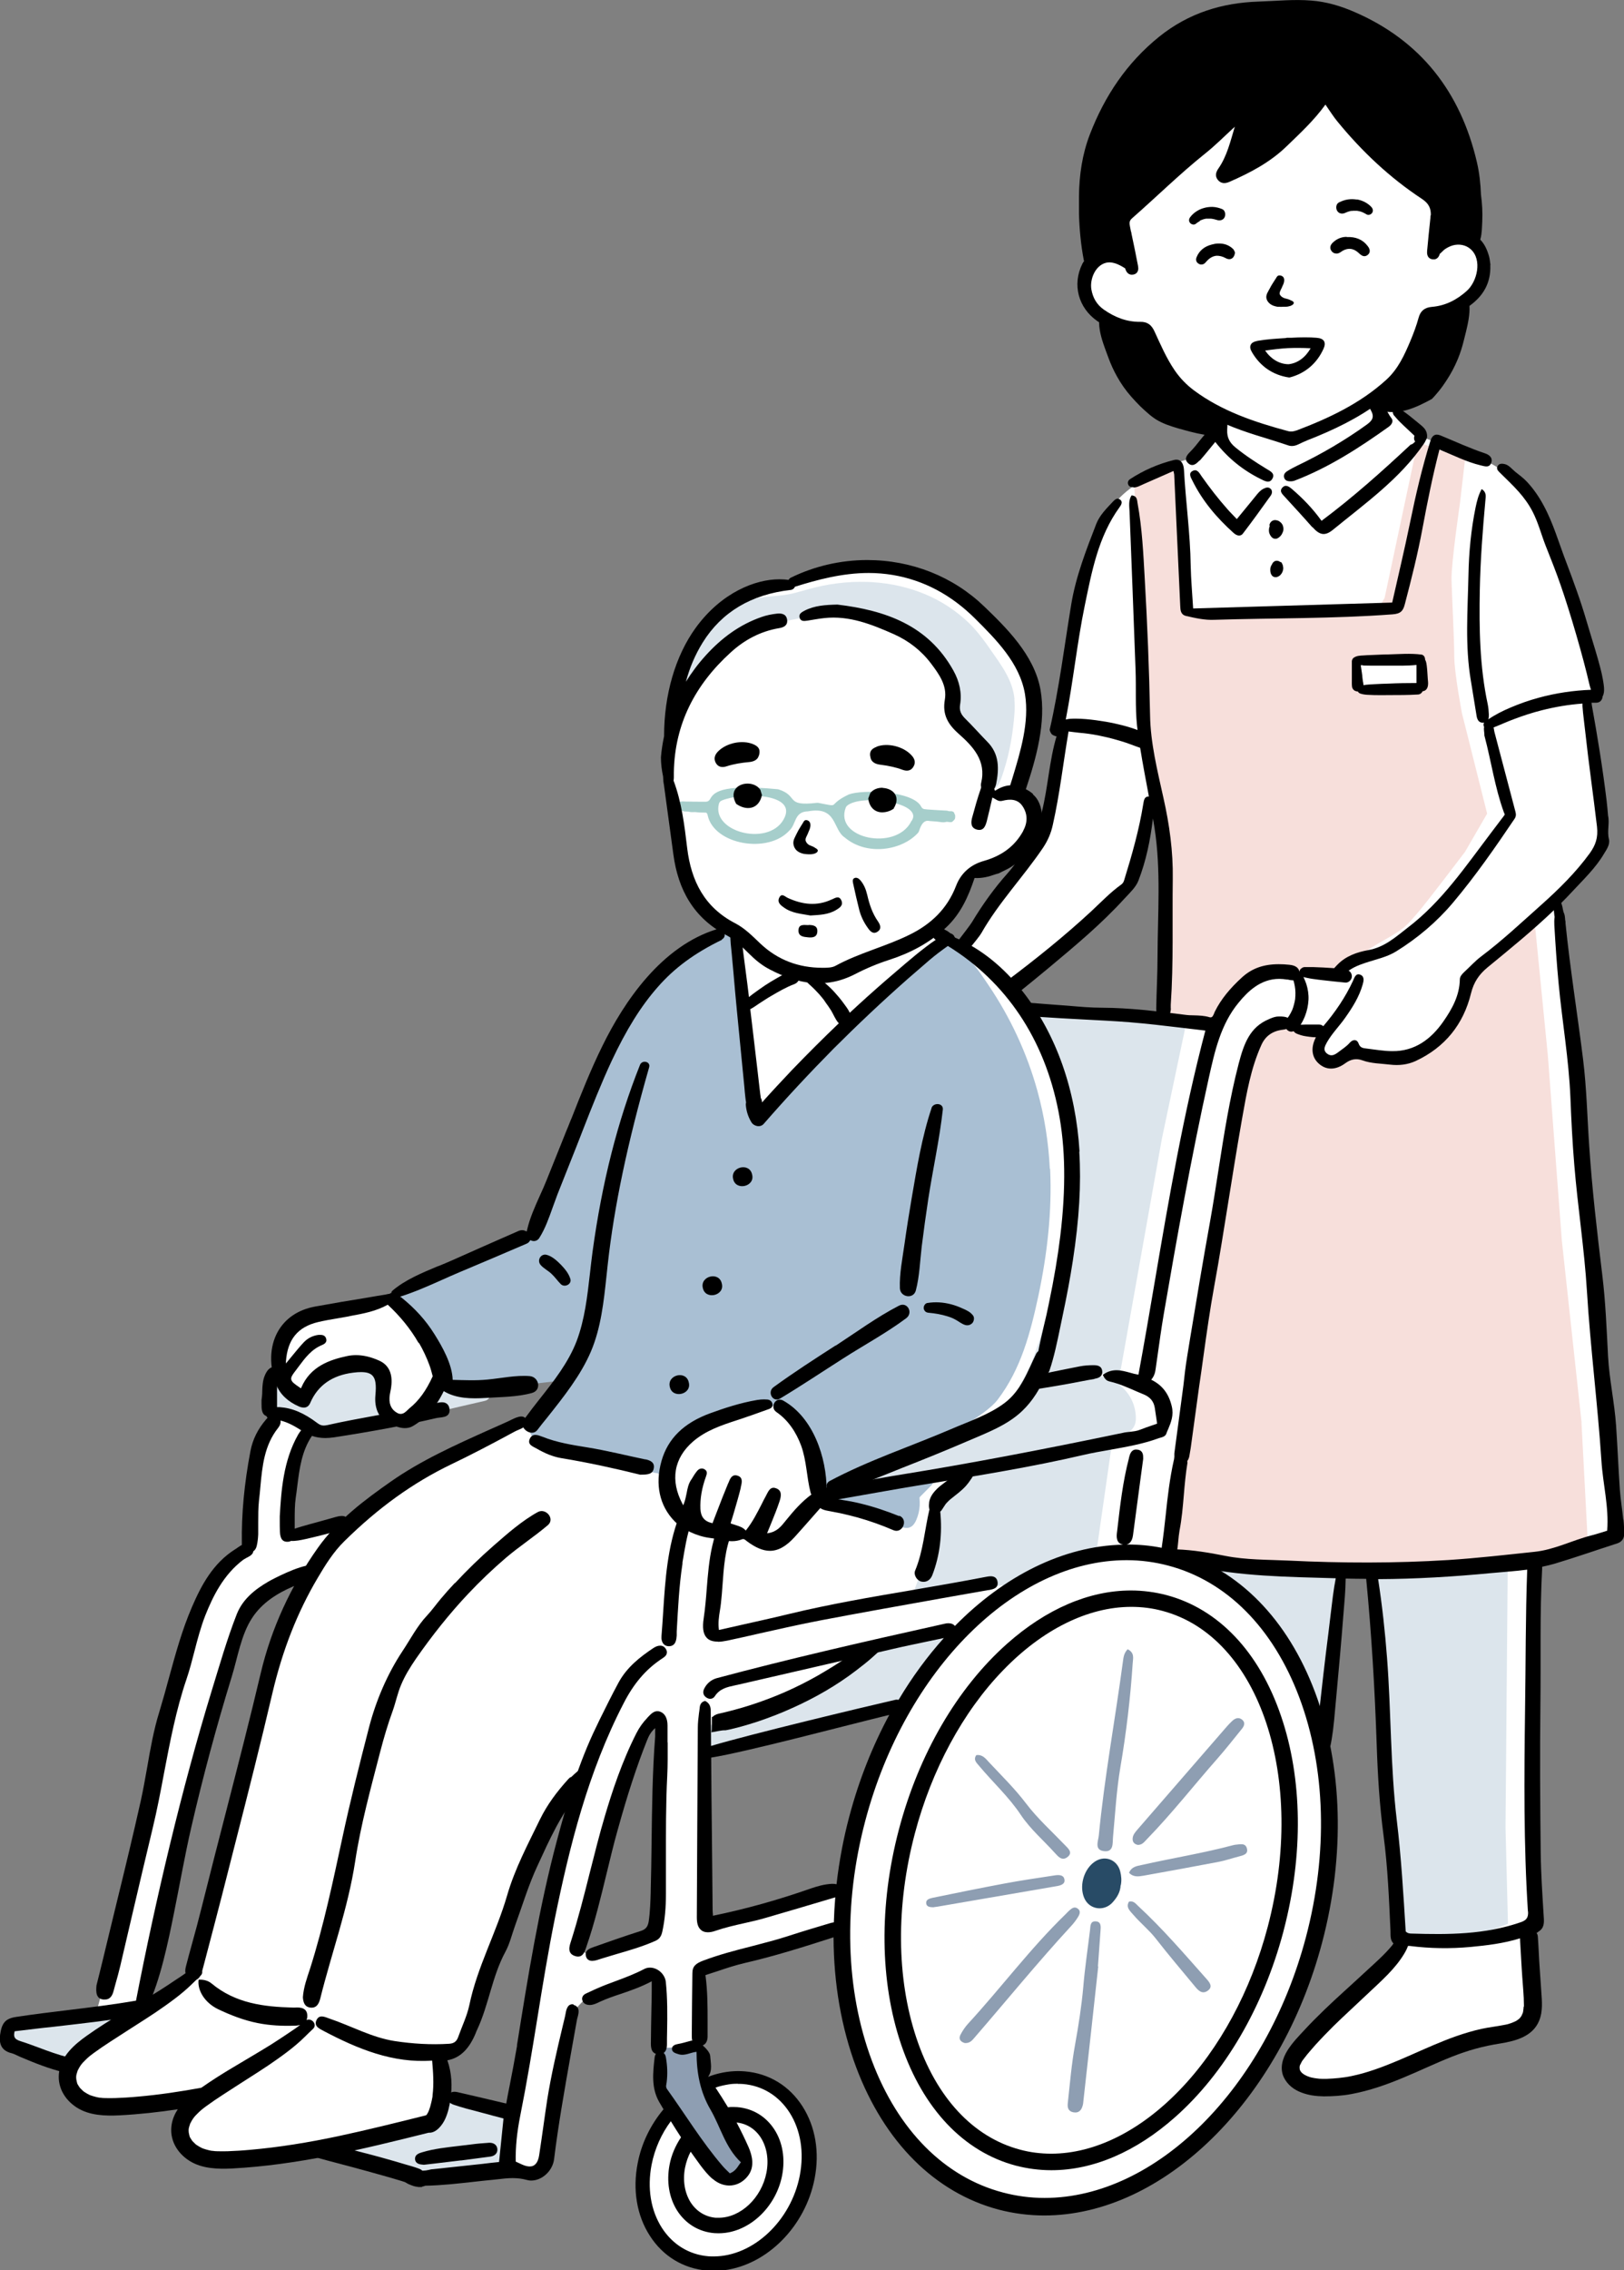 <?xml version="1.0" encoding="UTF-8"?>
<svg id="_レイヤー_2" data-name="レイヤー 2" xmlns="http://www.w3.org/2000/svg" viewBox="0 0 113.08 158">
  <rect x="0" y="0" width="113.08" height="158" fill="#808080" stroke="none"/>
  <defs>
    <style>
      .cls-1 {
        fill: #8e9eb2;
      }

      .cls-1, .cls-2, .cls-3, .cls-4, .cls-5, .cls-6, .cls-7, .cls-8 {
        stroke-width: 0px;
      }

      .cls-2 {
        fill: #a9bfd3;
      }

      .cls-3 {
        fill: #000;
      }

      .cls-4 {
        fill: #dce5ec;
      }

      .cls-5 {
        fill: #f7dfdb;
      }

      .cls-6 {
        fill: #284b66;
      }

      .cls-7 {
        fill: #a6cecb;
      }

      .cls-8 {
        fill: #fff;
      }
    </style>
  </defs>
  <g id="_レイヤー_1-2" data-name="レイヤー 1">
    <g id="_車椅子の老人と介護士" data-name="車椅子の老人と介護士">
      <g id="_塗り" data-name="塗り">
        <path id="_白" data-name="白" class="cls-8" d="M111.87,99.07l-1.88-19.05-1.37-14.93-.34-2.33s1.16-.97,1.32-1.27c.16-.3,1.83-2.02,1.97-2.63.14-.6.09-1.43,0-2.75-.09-1.32-1.18-7.61-1.18-7.61l.76-.2v-1.3l-3.4-9.91s-.96-2.19-1.39-2.78c-.43-.58-2.02-1.93-3.18-2.33-1.16-.4-4.28-1.61-4.28-1.61,0,0-.9-.99-1.21-1.3-.1-.1-.28-.18-.48-.24-.08-.42-.15-.84-.24-1.26.6-.58,1.12-1.28,1.53-1.91.62-.92,1.34-2.27,1.51-3.53,1.24-.3,2.38-1,2.98-2.05.45-.78.4-1.58.05-2.24-.03-.19-.09-.37-.16-.56-.23-.57-.65-1.07-1.27-1.23-.28-.07-.58-.05-.85.04-.03-.48-.1-.94-.24-1.39.02-.22-.02-.45-.14-.7-.48-.96-1.33-1.66-2.06-2.43-.81-.84-1.53-1.76-2.29-2.64-1.43-1.64-3.24-3.56-5.61-2.74-1.38-.21-3.3.27-4.56,1.12-.07.02-.14.04-.2.08-1.47.75-2.79,1.99-4.09,3.01-1.33,1.04-2.8,2.06-3.87,3.38-.29.36-.26.87-.05,1.23.1.89.24,1.77.34,2.66-1.43.01-2.75,1.15-2.36,2.87.23,1.01,1.17,1.62,2,2.11.51.3,1.07.59,1.66.76.27,1.5,1.21,3.06,2.13,4.24.74.94,1.7,1.82,2.81,2.34,0,.23.01.46.01.7-.21.26-.28.39-.73.8-.63.58-.93.42-1.78.82-.84.39-.81.51-1.74.91-.94.4-2.3,1.46-2.73,2.35-.43.9-.9,1.07-1.34,3.09s-1.5,7.43-1.68,8.73c-.18,1.3-.5,3.35-.45,3.2.05-.15.25.43.25.43l-.56,3.22-.82,3.49c-.19-.16-.39-.3-.6-.42.07-.84-.4-1.63-1.08-2,.3-.7.5-1.45.71-2.15.36-1.22.6-2.5.48-3.77-.18-1.95-1.01-3.78-2.36-5.18-1.19-2.11-3.6-3.52-5.83-4.18-2.55-.76-6.32-.99-8.7.54-4.76-.07-8.43,5.36-8.52,9.77,0,.04,0,.08,0,.12-.19.73-.32,1.46-.43,2.15-.25,1.66.64,3.13.75,4.78.11,1.74.19,3.23.99,4.83.48.96,1.23,1.86,2.19,2.33-.06.69-1.34,1.08-1.83,1.3-.38.17-.75.36-1.12.55.02.02.05.04.07.06-.42.3-.82.63-1.21.94-.93.74-1.77,1.57-2.42,2.56-.35.54-.68,1.12-.84,1.74-.02.09,0,.19.03.27-1.98,4.12-3.73,8.35-5.33,12.63-.03.46-.23.91-.57,1.21,0,.04-.02.08-.03.12-.55.24-1.1.49-1.65.72-.7.3-1.41.59-2.13.89-1.44.58-2.92,1.09-4.36,1.68-.18.07-.35.15-.52.24-.18.09-.32.21-.47.34-.17.15-.32.32-.43.51-.34-.05-.7.11-1.01.24-.15.07-.3.14-.45.21-.02,0-.03.02-.04.02-.04.01-.07.03-.11.04-.09.03-.19.06-.29.09-.35.09-.65.13-.98.17-.39.05-.78.1-1.17.15-.74.09-1.49.17-2.18.46-.64.27-1.28.7-1.59,1.34-.3.61-.4,1.37-.27,2.05-.2.16-.36.41-.46.61-.15.32-.24.65-.27,1.01-.03.32,0,.65.08.96.08.36.27.69.33,1.06.01.07.05.13.1.16-.16.24-1.01,1.49-1.26,2.49-.29,1.1-.59,3.03-.59,4.03s.43,1.59,0,2.21c-.43.62-.73.77-1.3,1.19-.57.43-1.03.73-1.96,2.55-.93,1.82-2.78,9.4-2.78,9.4l-2.89,13.23-1.67,6.16-5.72.71s-.5-.09-.52.43c-.02.52-.34.85.29,1.18.45.23,2.68,1.07,3.9,1.52-.01.02-.02.04-.03.06-.08.16-.15.33-.19.5.03.06.06.12.07.2.27,1.4,1.85,2.07,3.15,2.1.79.02,1.58-.16,2.36-.29.74-.13,1.5-.18,2.21-.41.38-.12.64.34.58.69,0,.05,0,.11,0,.16,0,0,0,.01-.01.02-.03.06-.06.13-.09.19,0,.02-.02.04-.02.06-.19.79-.19,1.76.33,2.43.64.83,2.03.76,2.98.78,2.31.04,4.54-.52,6.81-.85.07-.01.14,0,.2.04.4.02.79.26,1.03.34.3.11,1.55.77,2.53.94.98.18,2.74.8,2.74.8l5.58-.67s1.42.27,2.1.21c.68-.05.86-.17,1.1-.59.25-.42,1.8-10.61,1.8-10.61,0,0,.84-1,1.05-1.05.21-.05,4.36-1.73,4.36-1.73l.46.21.09,5.78s0,1.34.02,1.73c.02.39-.16.53.32,1.07.48.53.55.98.55.98,0,0-1.18,1.11-1.53,1.93s-.82,2.56-.69,3.7c.12,1.14.48,2.05,1.25,2.92.77.87,1.03,1.3,1.98,1.6.94.3,3.42.37,4.26-.14.84-.52,2.48-1.53,3.05-2.51.57-.98,1.25-1.8,1.28-3.37.04-1.57.2-2.23-.27-3.21-.46-.98-.69-1.67-1.78-2.37-1.09-.69-1.8-1.25-2.99-1.09-1.19.16-2.23.53-2.23.53,0,0,.05-1.09-.09-1.71-.14-.62-.5-.96-.5-.96,0,0,.4-1.03.41-1.12,0-.09-.17-4.24-.17-4.24l3.15-1.04,6.56-1.8.08-.02c.03,1.16-.07,2.32.2,3.87.34,1.91,1.02,4.61,1.6,6.06.58,1.45.81,2.5,2.04,4.03,1.22,1.53,2.1,2.61,3.6,3.5,1.49.88,3.19,1.43,4.41,1.73,1.22.31,3.55.41,5.09,0,1.53-.41,6.73-2.75,7.58-3.84.85-1.09,3.63-4.21,4.55-5.7.92-1.49,2.01-3.06,2.81-5.74.79-2.68,1.74-6.31,1.88-7.91.14-1.6.24-4.14.14-5.81-.06-1.01-.2-2.56-.52-4l.21-.15,1.31-10.77s1.9-.03,1.91,0,.52,1.84.52,3.14,1.37,18.63,1.37,18.63c0,0,.38,3.81.2,4.3-.18.49-.02.56-1.68,2.28-1.66,1.72-4.59,3.92-5.13,4.79-.54.87-.93,1.01-.78,1.72.15.72.28.99,1.14,1.21.85.22,2.69.04,4.72-.72,2.04-.76,4.52-2.42,5.98-2.73,1.46-.31,3.52-.31,4.21-.81.69-.49,1.05,0,1.05-1.23s-.65-5.87-.58-5.87.58-.29.58-.29v-2.64l-.22-17.42.22-5.21,5.15-1.59.56-.15-.78-7.79ZM20.94,110.84c-.8.77-1.12,1.94-1.47,2.96-.02.06-.05.13-.07.19,0,.02,0,.04,0,.05-.13.69-.44,1.35-.63,2.02-.23.78-.46,1.57-.68,2.36-.39,1.41-.77,2.82-1.12,4.24-.36,1.48-.62,2.98-.92,4.48-.15.76-.28,1.54-.52,2.28-.2.61-.46,1.19-.67,1.8-.22.92-.4,1.86-.58,2.79-.2,1.03-.38,2.06-.56,3.09-.56.4-1.12.79-1.67,1.2-.33.24-.66.49-.99.74-.12.14-.23.28-.33.44-.33.48-.78-.2-.73-.56.23-1.71.92-3.4,1.32-5.08.42-1.73.79-3.48,1.2-5.22.37-1.59.87-3.12,1.35-4.68.35-1.72.72-3.43,1.16-5.12.48-1.84,1.08-3.64,1.71-5.43.26-.73.6-1.36,1.21-1.86.77-.63,1.65-1.13,2.5-1.64.28-.17.57.21.59.54.03.15.02.31-.09.41ZM25.95,104.53c-.43.28-.85.57-1.28.86-.34.23-.67.48-.84.85-.96.15-1.92.3-2.85.53-.49.12-.85-.38-.86-.83-.04-1.44.17-2.91.51-4.31.17-.68.44-1.53.89-2.19.14.11.29.22.46.28.26.1.57.07.85.04.28-.02.56-.07.83-.15.04,0,.07,0,.11-.01.25-.02.49-.05.74-.09.19-.03.38-.06.57-.09.07,0,.14,0,.2,0,.4-.08.78-.17,1.12-.24,1.54-.32,3.05-.72,4.57-1.12.28-.07.58-.17.88-.23.53-.25,1.1-.37,1.67-.48.05,0,.1-.02.14-.03.7-.45,1.59-.67,2.37-.94.31-.11.63-.21.95-.29.47-.21,1.01-.3,1.5-.35.09-.01.18.03.26.09.31.12.44.64.24.88-.4.49-.83.95-1.29,1.36-.28.43-.78.79-1.15.97-.62.29-1.3.47-1.93.76-.28.13-.56.27-.84.41,0,0,0,.02,0,.03-.08.03-.15.06-.23.09-.26.14-.52.28-.78.42-.08.05-.17.05-.24.02-2.3,1.04-4.47,2.35-6.56,3.75ZM39.8,126.19c-.75,2.35-1.22,4.81-1.8,7.21-.28,1.17-.48,2.36-.77,3.52-.07.29-.15.58-.23.87-.27,1.55-.56,3.1-.84,4.65-.09.77-.18,1.54-.29,2.31-.1.7-.12,1.74-1.02,1.87-.52.07-1.02-.19-1.52-.29-.52-.1-1.06-.06-1.59-.12-.23-.03-.45-.08-.67-.14-.02-.35-.06-.71-.11-1.06-.1-.74-.27-1.45-.49-2.16.68,0,1.33-.17,1.9-.62,0,0,.02-.02.03-.02.06-.21.13-.42.21-.64.23-.7.39-1.43.59-2.14.39-1.4.84-2.79,1.37-4.15.46-1.19,1.03-2.33,1.55-3.49.06-.18.12-.36.19-.54.68-1.94,1.53-3.98,2.75-5.66.02-.05.05-.09.09-.12,0,0,0-.01.01-.02.23-.31.59.1.65.48.02.09.03.18,0,.26ZM46.06,120.75s-.02.04-.03.06c-.01,1.35-.12,2.69-.22,4.03.02.2.04.4.04.59.06,1.69-.14,3.38-.12,5.07.02,1.22.25,2.69-.24,3.85-.36.84-1.22.88-1.98,1.16-1.04.39-3.21,1.35-3.15-.61.03-1.01.39-2.12.67-3.07.42-1.4.94-2.77,1.34-4.17.38-1.31.72-2.64,1.18-3.93.37-1.05.89-2.03,1.44-2.99,0-.16.08-.25.17-.3.07-.12.14-.23.21-.35.3-.5.93.27.7.66ZM62.93,119.73c-.48.87-1.18,1.53-1.55,2.47-.35.88-.72,1.74-1.11,2.61-.43.95-.84,1.91-1.12,2.91-.19.69-.18,1.39-.31,2.09-.03.14-.06.26-.1.38,0,.45-.03,1-.36,1.27-.22.17-.56.19-.82.25-.29.07-.59.12-.89.17-.4.12-.82.21-1.24.28-1.01.18-1.96.39-2.93.73-.87.3-1.74.6-2.65.77-.44.08-.69-.55-.72-.86-.18-1.52-.36-3.09-.13-4.57-.03-1.95.07-3.9.07-5.85,0-.22.08-.32.19-.35.03-.09.08-.16.18-.2,1.16-.43,2.36-.49,3.57-.72.41-.08.81-.16,1.21-.26.52-.36,1.08-.67,1.68-.91.17-.07.34-.02.49.09,1.91-.5,3.88-.8,5.76-1.43.57-.19,1.06.68.8,1.14ZM67.74,64.6c-.31.37-.62.74-.9,1.13-.01,0-.03-.01-.04-.02-.12-.06-.24-.13-.36-.19-.02-.03-.04-.06-.06-.1-.08-.11-.17-.22-.27-.32-.06-.05-.13-.1-.2-.14-.07-.04-.15-.08-.22-.09-.04,0-.09-.02-.13-.02-.03-.1-.06-.2-.09-.3.07-.08.13-.16.19-.23.26-.32.5-.65.71-1,.38-.64.72-1.36.83-2.1.02-.03.04-.06.06-.08.4-.03.8-.12,1.19-.28.54-.08,1.07-.28,1.54-.57.17-.11.34-.23.5-.37.18.16.36.32.56.46-.7,1.01-1.5,2.16-2.12,2.99-.46.34-.81.78-1.18,1.22ZM81.08,65.12c-.07,1.01-.17,2.01-.23,3.01-.04.72.11,1.57-.05,2.28-.12.52-.49.58-.95.53-.92-.1-1.83-.21-2.76-.27-1.03-.07-2.07-.17-3.1-.19-.77-.02-1.53-.13-2.29-.17-.16-.23-.32-.45-.49-.67-.29-.37-.61-.73-.95-1.05.56-.36,1.03-.82,1.56-1.24.53-.42,1.1-.79,1.64-1.18,1.04-.76,2.07-1.54,3.02-2.41,1.96-1.8,3.58-4.05,3.53-6.82-.02-.96,1.11-.41,1.12.31,0,.42-.02.83-.07,1.22.09.14.15.3.13.48-.15,2.06.02,4.12-.11,6.18Z"/>
        <g id="_車椅子" data-name="車椅子">
          <g>
            <g>
              <path class="cls-4" d="M8.37,139.77l-.42.06s-.1-.03-.15-.03c-.17,0-.33.04-.49.11l-6.44.88-.43.59v.84l3.47,1.36c.05.13.17.23.34.24.28.01.44-.16.6-.36.11-.13.26-.3.38-.45.29-.32.58-.63.88-.93.28-.28.6-.56.89-.77.17-.13.36-.25.54-.35.2-.12.43-.21.59-.39.02-.03.04-.05.06-.08.1-.03.21-.07.31-.1-.05-.21-.09-.42-.12-.63Z"/>
              <path class="cls-4" d="M35.57,147.04l-4.53-1.17c-.07.28-.17.54-.31.78-.35.6-.82,1.25-1.54,1.45-.44.12-.83.16-1.21.13-.25.06-.5.1-.75.15-.28.07-.57.14-.85.21-.18.05-.36.1-.54.14-.85.22-1.83.67-2.71.65-.01,0-.02,0-.03,0-.15.03-.3.05-.44.05,0,0-.02,0-.03,0-.17.04-.32.08-.48.1.73.49,1.6.8,2.45,1.01.46.11.98.24,1.5.3,1.27.38,3.07.72,3.07.72,0,0,5.27-.3,5.62-.41.36-.11.51-.24.45-.51-.05-.26.32-3.63.32-3.63Z"/>
            </g>
            <path class="cls-4" d="M77.16,95.96c-.65-.23-1.34-.47-2.01-.6-.71-.14-1.48.07-2.18.19-.52.09-1.06.17-1.61.27-.23,2.2-2.04,3.11-3.8,3.93-.26.2-.54.39-.84.55-2.28,1.26-5.08,1.45-7.18,3.07-.11.09-.22.19-.33.3.8-.2,1.59-.4,2.39-.59,4.83-1.15,9.78-1.59,14.59-2.8.15-.04.25-.12.32-.22.99-.03,2.56-.05,2.58-1.3.02-1.31-.8-2.39-1.93-2.79Z"/>
            <g>
              <path class="cls-4" d="M75.73,70.55s-2.27-.11-4.04-.18c.38.46.71.98.97,1.52,1.11,2.34,1.3,5.13,1.47,7.68.17,2.47-.07,5.02-.33,7.47-.26,2.43-.94,4.94-1.77,7.24-.27.75-.63,1.51-1.07,2.21.56-.09,1.11-.19,1.67-.28.74-.12,1.47-.23,2.21-.34.34-.05.68-.09,1.02-.14.32-.04.64-.08.95-.14.38.11.76.25,1.11.39l2.98-16.71,1.69-8.02s-6.8-.7-6.86-.72Z"/>
              <path class="cls-4" d="M70.96,110.08c1.26-1.2,3.48-2.16,5.38-2.03l1.1-7.67c-3.09.59-6.16,1.28-9.26,1.83-.02-.01-.04-.02-.07-.03-.38.08-.76.17-1.13.27-.19.32-.41.63-.68.91-.24.31-.5.58-.84.82-.04.03-.09.06-.13.09.02,1.02-.32,2.02-.54,3.01-.31,1.42-.9,2.69-1.36,4.06.24-.04.48-.11.71-.22.33-.02.67-.09.99-.14.41-.06.81-.13,1.22-.19.78-.11,1.56-.22,2.34-.31.39-.05.79-.1,1.18-.14.33-.04.67-.06.99-.14.03-.04.07-.09.11-.13Z"/>
              <path class="cls-4" d="M66,113.6l-6.12,1.13-1.25,1.44s-1.54.89-2.5,1.6c-.08,0-.16.03-.24.06-.53.23-1.05.51-1.58.75-.52.24-1.03.44-1.58.65-.55.2-1.1.38-1.66.52-.54.14-1.12.3-1.68.31-.24,0-.45.2-.45.45,0,.17.01.33,0,.5,0,.19-.03.37.02.55.03.12.1.21.19.26,0,0,0,0,0,0h.01c.22.14.54.06.68-.15l.35-.08c.05,0,.1-.02.15-.03l12.6-2.77s1.08-1.33,1.48-1.95c.4-.62,2.17-3.04,2.17-3.04l-.57-.2Z"/>
            </g>
            <path class="cls-4" d="M26.97,97.86s0-.01,0-.02c-.02-.09-.03-.17-.04-.27,0-.23.02-.46.03-.69.02-.39-.03-.81-.23-1.16-.46-.78-1.52-.78-2.31-.66-.74.12-1.43.46-2.01.93-.29.24-.54.52-.75.82-.1.14-.18.28-.26.43-.02.04-.05.09-.07.14-.02,0-.03,0-.04,0,0,0,0,0-.04-.02-.12-.06-.25-.12-.37-.18-.22-.11-.45-.21-.66-.34-.01-.02-.03-.05-.04-.07-.04-.07-.07-.14-.11-.21-.15-.23-.36-.37-.62-.4-.17-.11-.45-.04-.5.18,0,.03-.01.06-.02.09-.04.08-.07.16-.07.26,0,.03,0,.07.01.1-.05.37-.07.74-.08,1.1-.01.25.22.45.45.45.61,0,1.21.15,1.75.44.59.32,1.13.69,1.83.67.68-.02,1.28-.32,1.93-.48.65-.16,1.33-.17,2-.18.54,0,.64-.71.22-.94Z"/>
            <path class="cls-4" d="M34.16,96.9c-.03-.25-.27-.51-.54-.48-.89.1-1.79.07-2.68-.04-.02,0-.05,0-.07,0-.16-.05-.38,0-.46.16-.16.35-.34.7-.53,1.04-.22.37.14.79.54.7,1.12-.26,2.23-.53,3.35-.78.27-.06.43-.35.4-.61Z"/>
          </g>
          <path class="cls-1" d="M51.1,148.66c-.4-.59-.85-1.15-1.22-1.76-.38-.62-.64-1.29-.76-2.01-.14-.77.08-1.75-.48-2.38-.17-.2-.41-.28-.67-.24-.2.04-.4.11-.61.16-.41.09-.84.11-1.26.1-.26,0-.35.27-.25.46,0,.03,0,.05,0,.08,0,.7.02,1.41.17,2.09.16.75.54,1.35,1.06,1.9.49.53.81,1.19,1.21,1.81.42.67.89,1.32,1.4,1.92.28.32.61.58,1.04.62.47.05.87-.23,1.04-.66.28-.72-.28-1.53-.66-2.1Z"/>
          <g>
            <path class="cls-6" d="M78.03,131.22c-.02.47-.25.85-.57,1.2-.6.65-1.63.49-1.97-.33-.33-.79-.06-1.85.6-2.41.76-.64,1.7-.27,1.91.57.08.32.11.64.04.97Z"/>
            <g>
              <path class="cls-1" d="M78.52,114.79c.5.25.37.64.35.98-.16,2.43-.45,4.85-.86,7.25-.27,1.6-.36,3.23-.51,4.84-.04.41.07,1.08-.65.98-.66-.09-.38-.7-.34-1.08.39-4.06,1.14-8.08,1.68-12.12.04-.28.06-.58.34-.86Z"/>
              <path class="cls-1" d="M76.47,136.88c-.34,3.11-.68,6.22-1.03,9.33-.01.11-.02.23-.05.33-.08.31-.25.55-.65.48-.37-.07-.42-.34-.39-.63.15-1.36.26-2.73.51-4.09.24-1.33.45-2.67.57-4.01.11-1.33.31-2.64.47-3.96.03-.26,0-.63.4-.6.39.02.35.38.33.65-.06.83-.12,1.66-.18,2.49h.03Z"/>
              <path class="cls-1" d="M67.18,142.2c-.35-.1-.45-.33-.28-.62.14-.26.31-.51.51-.73,2.31-2.51,4.33-5.24,6.8-7.63.08-.08.16-.17.25-.25.16-.14.35-.3.58-.13.22.15.15.38.04.56-.14.23-.31.46-.5.66-2.33,2.53-4.49,5.18-6.73,7.77-.17.2-.33.39-.67.37Z"/>
              <path class="cls-1" d="M79.23,128.41c-.28-.06-.39-.23-.36-.49.03-.24.19-.41.34-.59,2.08-2.4,4.16-4.79,6.24-7.19.11-.12.22-.24.34-.35.21-.2.46-.3.71-.09.22.19.14.42-.01.61-.57.7-1.12,1.41-1.72,2.09-1.64,1.86-3.16,3.81-4.9,5.6-.18.18-.32.41-.64.41Z"/>
              <path class="cls-1" d="M65.03,132.75c-.28,0-.53-.03-.54-.3-.01-.25.24-.31.45-.36,1.66-.34,3.32-.68,4.98-.99,1.17-.22,2.34-.39,3.52-.57.27-.04.6-.05.67.25.09.35-.24.45-.54.5-2.77.48-5.54.95-8.31,1.43-.1.02-.19.02-.24.03Z"/>
              <path class="cls-1" d="M67.98,122.16c.43-.06.65.24.88.49.88.94,1.81,1.85,2.59,2.88.79,1.04,1.78,1.93,2.69,2.88.23.24.6.53.18.85-.37.28-.63-.03-.85-.27-.8-.89-1.72-1.67-2.39-2.67-.82-1.24-1.95-2.27-2.91-3.42-.17-.21-.42-.41-.19-.74Z"/>
              <path class="cls-1" d="M78.62,130.34c.18-.42.54-.46.86-.53,2.12-.48,4.27-.82,6.37-1.38.05-.01.09-.02.14-.03.33-.02.74-.17.84.28.09.38-.28.46-.59.54-.47.12-.92.28-1.4.37-1.73.33-3.47.65-5.21.96-.35.06-.72.12-1.02-.21Z"/>
              <path class="cls-1" d="M78.6,132.36c.33-.08.47.13.64.29,1.71,1.58,3.2,3.32,4.73,5.04.23.26.53.58.12.87-.4.28-.68-.05-.9-.32-.91-1.1-1.84-2.19-2.71-3.31-.46-.59-1.06-1.07-1.55-1.64-.23-.27-.56-.53-.32-.93Z"/>
            </g>
          </g>
        </g>
        <g id="_介護士" data-name="介護士">
          <g>
            <path class="cls-4" d="M84.3,108.63s1.95.41,3.21.41,3.92-.1,4.17,0c.25.1,1.78.26,1.78.23s-1.17,9.31-1.17,9.31l-.31,1.97s-1.27-3.69-2.12-5.12c-.86-1.43-2.07-3.05-3.02-3.95-.95-.9-2.54-2.05-2.54-2.05v-.81Z"/>
            <path class="cls-4" d="M94.99,107.75l.29.96.65,7.75,1.07,18.55s3.3.24,4.55,0c1.26-.24,3.45-1.11,3.45-1.11l-.17-6.71.17-20.17s-7.75.74-8.32.8c-.57.05-1.7-.06-1.7-.06Z"/>
          </g>
          <g>
            <path class="cls-5" d="M102.01,50.49l-.21-.83s-.54-2.83-.54-3.98-.16-4.16-.19-5.34c-.02-1.18.59-5.33.59-5.33l.35-3.02-3.29-1.23-2.31,10.86-.42.7-12.94.38-.68-.18-.48-10-.14-.22-2.78,1.23.35,7.59s.17,4.84.1,5.65c-.07.81.2,4.48.32,5.32.12.84.88,4.39,1,4.89.12.49.15,4.82.15,4.82l-.05,9.1,3.57.37s.73-1.38,1.1-1.9c.37-.52,1.42-1.3,2.25-1.64.83-.34,1.05-.1,1.69,0,.64.1.83-.1.83-.1l1.64.18s.04.04.07.06c.09.06.21.1.31.13.08.03.17.07.25.09.16.05.33.04.47-.05.12-.08.21-.18.26-.31.02-.06.04-.11.05-.17.07-.19.25-.3.42-.39.24-.14.49-.25.71-.42.24-.18.47-.37.71-.56.05-.04.1-.08.15-.13.22-.13.48-.3,1.15-.68,1.37-.76,1.54-1.04,2.22-1.82s3.32-4.27,3.32-4.27l1.54-2.66-1.54-6.14ZM98.61,47.81c-1.16.04-2.31.02-3.46.16-.33.04-.66-.39-.7-.68-.04-.29-.06-.57-.06-.87,0-.52.34-.6.64-.45.48-.08.96-.04,1.44-.06.59-.02,1.18-.09,1.78-.08.35,0,.65.35.7.68.04.25.06.48.06.74,0,.24-.11.54-.4.55Z"/>
            <path class="cls-5" d="M110.13,99.05l-1.38-12.72-.97-12.84-.86-8.7-.11-.71s-.1.07-.14.11c-.23.19-.46.37-.7.54-.04.03-.09.07-.13.1-.03.13-.1.24-.22.32-1.19.76-2.04,1.93-3.16,2.78-.28.47-.49.97-.64,1.54-.53,1.98-2.65,4.76-5.01,4.06-.04-.01-.09-.03-.13-.06-.06.01-.11.02-.17.03-.68.09-1.58.09-2.02,0-.13-.03-.22-.08-.31-.14-.45.33-.91.65-1.45.54-.12-.02-.22-.07-.31-.13,0,0,0,0,0,0-.01-.01-.03-.02-.04-.03-.05-.04-.1-.08-.15-.13-.05-.05-.11-.09-.16-.14-.07-.06-.13-.13-.2-.2.01-.09.02-.19.04-.28-.06-.3.03-.64.04-.9-.02-.19-.09-.35-.26-.44-.15-.08-.32-.08-.49-.09-.49-.04-.97-.09-1.46-.12-.16-.06-.35-.13-.55-.19-.04-.01-.08-.03-.12-.04-.52.23-.97.59-1.36,1-.02.02-.03.03-.05.04-.35.83-.78,1.63-1.02,2.51-.17.61-.29,1.23-.41,1.85,0,.03,0,.06,0,.08,0,1.19-.27,2.33-.59,3.46-.08.9-.28,1.79-.41,2.67-.21,1.31-.48,2.62-.76,3.92-.37,1.68-.67,3.38-.99,5.07l-2.15,16.3s.79.58,1.25.65c.46.07,2.35.14,3.27.23.92.09,4.62.29,5.47.4.85.11,4.17-.15,6.24-.14,2.06.02,6.94-.64,7.97-.64,1.14,0,5.04-1.04,5.04-1.04l-.45-8.54Z"/>
          </g>
        </g>
        <g id="_シニア男性" data-name="シニア男性">
          <g>
            <path class="cls-2" d="M64.97,102.74c-.1-.2-.28-.26-.47-.23-1.13.21-2.27.44-3.4.68-.56.12-1.12.25-1.67.39-.57.14-1.14.27-1.67.56-.22.12-.14.47.05.55.02.19.13.36.31.41.29.07.49.08.77.16.26.08.52.17.79.26.55.17,1.1.33,1.66.47.56.14,1.12.26,1.68.35.38.06.63-.18.79-.57.13-.31.21-.63.23-.98.01-.17,0-.33-.01-.51,0-.02,0-.04,0-.06.04-.04.1-.11.11-.12.25-.26.51-.5.76-.77.13-.15.15-.41.06-.6Z"/>
            <path class="cls-2" d="M73.1,81.35c-.09-1.85-.38-3.67-.87-5.44-.72-2.6-1.87-5.08-3.4-7.34-.73-1.08-1.62-2.49-2.97-2.82-.11-.03-.26.11-.35.09-2.01,1.56-4.07,3.07-5.85,4.89-1.99,2.04-4.2,3.89-5.92,6.17-.28.37-.71.29-1.08.08l-.15-.88-1.33-11.02-.61-.44c-.62.32-1.58,1.02-2.17,1.4-1.04.66-1.94,1.51-2.76,2.42-1.63,1.81-2.87,3.9-3.94,6.08-1.1,2.25-2.23,4.56-2.98,6.95-.47,1.5-.87,3.58-2.32,4.47-.09.14-.08.13-1.1.6-1.49.68-7.38,3.1-7.38,3.1l-.46.56s-.05.64.58,1.23c.63.59,1.17,1.22,1.73,2.04.57.81,1.03,1.27,1.02,1.82-.02.56-.37.56.25.9s1.45.67,1.96.66c.51,0,3.62-.5,3.62-.5l2.51-.28s-2.18,2.38-2.21,2.52c-.03.14-.27.6,0,1.13.27.53.3.56.87.9.57.34,3.14.71,4.36,1.05,1.23.34,3.53.84,3.53.84,0,0,0,0,0-.01.13.02.21.07.34.12.28.1.59-.22.5-.5,0,0,0,0,0,0,0-.01,0-.02,0-.02.02-.06.04-.13.06-.19.04-.13.09-.25.15-.37.11-.23.27-.49.42-.67.35-.44.78-.83,1.21-1.12,1.09-.73,2.31-1.13,3.53-1.59.37-.14.75-.27,1.12-.43.28-.03.46.01.65.14.38-.16.86-.02,1.17.3,1.46,1.49,1.96,3.53,2.11,5.57.12-.02.23-.05.32-.09.33-.13,8.73-3.78,8.73-3.78,0,0,2.7-1.45,3.47-2.46,1.64-2.15,2.29-4.67,2.85-7.27.61-2.89.95-5.84.81-8.8Z"/>
          </g>
          <path class="cls-7" d="M66.51,56.78s0-.01,0-.02c0-.02-.01-.04-.02-.07,0-.01-.02-.02-.03-.04,0-.06-.04-.12-.09-.15-.04-.02-.08-.04-.13-.04-.01,0-.03,0-.04,0-.02,0-.05,0-.07,0-.02,0-.04,0-.06,0,0,0-.01-.01-.02-.01-.05-.02-.1-.02-.15-.03-.39-.02-.79-.04-1.18-.07-.1,0-.21-.02-.32-.03-.1,0-.2-.06-.25-.16-.55-1.14-4.13-1.21-5.03-.87-.01,0-.02,0-.03.01-1.62.78-.43.9-2.12.58-.03,0-.06,0-.09,0-2.26.26-1.23-.48-2.68-.94-.02,0-.04-.01-.07-.01-4.1-.39-4.46.29-4.7.71-.06.1-.16.16-.27.16-.16,0-.32,0-.47,0-.24,0-.48,0-.73-.01-.13,0-.27,0-.4-.01-.02,0-.04,0-.05,0-.15,0-.28.09-.31.25,0,.04-.02.08-.03.12,0,0,0,0,0,.01,0,.02,0,.04,0,.06.02.03.05.06.07.09.02.02.04.03.07.05-.05-.02-.04-.02.03.01.1.04.2.08.3.11.07,0,.15,0,.22.01.02,0,.05,0,.07,0,0,0,0,0,0,0,.13.04.29.04.45.03.11.01.22.02.33.03.15,0,.31.01.46.01.06.04.1.11.11.21.47,2.03,4.21,2.68,5.69,1.03.48-.43.32-1.31,1.29-1.33,2.04-.38,1.71,1.26,2.56,1.82,1.55,1.31,3.99.9,5.1-.32.03-.03.05-.08.07-.12.16-.5.32-.67.54-.72.03,0,.07,0,.1,0,.2.03.41.03.59.05.2.02.47.09.68.02.01,0,.03,0,.04,0,.06,0,.12.01.18.02.04,0,.08,0,.12,0,.06-.01.11-.05.14-.1.02,0,.03-.02.04-.03,0,0,0,0,0,0,.01-.01.03-.03.04-.05.02-.02.03-.05.04-.08,0-.02,0-.04.01-.06,0,0,0,0,0,0,0,0,0-.01,0-.02,0-.03,0-.06,0-.09ZM54.65,56.86c-.92,2.14-5.14,1.11-4.59-.92.03-.1.09-.18.19-.22,1.35-.57,5.12-.54,4.4,1.14ZM63.43,57.21c-1.09,2.04-5.36,1.16-4.54-1,.02-.04.04-.08.07-.11.96-.89,5.57-.23,4.46,1.11Z"/>
          <g>
            <polygon class="cls-6" points="69.45 55.35 69.45 55.35 69.44 55.35 69.44 55.35 69.45 55.35"/>
            <path class="cls-4" d="M70.64,48.66c-.12-1.32-.93-2.38-1.67-3.44-.37-.54-.76-1.07-1.2-1.55-.4-.43-.85-.82-1.33-1.17-2.02-1.49-4.58-2.11-7.08-1.99-.69.03-1.37.12-2.04.25-.66.13-1.29.33-1.94.5-.64.17-1.27.21-1.92.27-.65.06-1.26.19-1.86.44-1.07.45-1.96,1.24-2.66,2.14-.78,1-1.3,2.15-1.74,3.33-.03.09-.06.18-.09.27.2.13.4.26.6.38.06-.11.11-.22.17-.34.05.02.1.03.14.04.51-.73,1.14-1.37,1.82-1.94.82-.69,1.73-1.4,2.7-1.85,2.18-1.01,4.69-1.35,7.06-1.03,2.14.29,4.3.94,5.5,2.86.6.96,1,2.03,1.04,3.17,0,.15,0,.31,0,.46.95.71,1.75,1.91,2.12,2.71.46.99.51,1.95.37,2.9.02,0,.04,0,.06,0,.38-.03.71-.21.88-.55.15-.29.24-.61.34-.92.1-.32.19-.64.27-.96.16-.66.28-1.33.36-2,.08-.65.15-1.33.09-1.98Z"/>
            <path class="cls-6" d="M69.4,55.37s0,0,.03-.01c0,0,0,0,0,0-.01,0-.02,0-.03.01Z"/>
          </g>
        </g>
      </g>
      <g id="_アウトライン" data-name="アウトライン">
        <g id="_車椅子-2" data-name="車椅子">
          <path class="cls-3" d="M39.94,139.5s-.06,0-.09,0c-.35,0-.43.41-.48.71-.01.05-.02.11-.03.15l-.18.75c-.39,1.63-.78,3.31-1.05,4.99-.1.64-.19,1.3-.28,1.93-.09.65-.19,1.32-.29,1.99-.08.51-.3.77-.66.77-.15,0-.34-.05-.54-.14l-.43-.2c-.02-1.02.09-2.07.32-3.22.45-2.25.83-4.55,1.19-6.78.37-2.3.76-4.68,1.23-7,1-4.88,2.27-10.07,4.79-14.93.68-1.32,1.49-2.28,2.54-3,.03-.02.06-.04.09-.06.15-.1.33-.21.36-.39.02-.1,0-.21-.08-.32-.09-.14-.22-.21-.38-.21s-.32.06-.51.19c-.85.57-1.8,1.29-2.39,2.38-.46.85-.9,1.74-1.32,2.59l-.2.42c-1.28,2.61-2.07,5.37-2.77,7.98-1.25,4.68-2.03,9.54-2.78,14.24v.07c-.16.93-.34,1.88-.52,2.79-.08.4-.16.8-.23,1.21l-.85-.2c-.86-.2-1.69-.4-2.53-.59-.08-.02-.15-.03-.22-.03-.25,0-.42.13-.47.35-.06.25.08.44.43.56.3.1.6.19.89.27.61.16,1.22.32,1.84.49l.72.19-.31,3.03c-.39.04-.78.08-1.16.13-1.13.12-2.3.25-3.45.37-.1,0-.2.03-.29.05-.13.03-.26.05-.38.05-.02,0-.04,0-.06,0-.06-.05-.13-.1-.22-.13-.35-.14-.73-.23-1.09-.34-.37-.11-.73-.22-1.1-.32-.73-.21-1.47-.4-2.21-.59-.46-.12-.92-.23-1.38-.33-.69.2-1.38.41-2.08.58.31.1.62.19.94.28.74.21,1.48.39,2.21.59.74.2,1.47.4,2.21.61.37.1.73.21,1.1.32.14.04.27.08.41.13.08.05.15.09.23.13.12.05.24.1.36.14.07.02.15.04.22.05,0,0,.02,0,.03,0,.03.01.06.02.1.02,0,0,0,0,0,0h.23s.02-.02.03-.03c0,0,0,0,0,0,.07-.01.15-.03.21-.06,1.13-.02,2.26-.15,3.36-.27.44-.05.88-.1,1.32-.14.12-.01.25-.03.37-.04.34-.04.69-.08,1.04-.08s.66.04.95.12c.11.03.22.05.34.05.76,0,1.49-.68,1.59-1.48.3-2.44.74-4.9,1.16-7.28.14-.8.29-1.61.43-2.41.01-.06.03-.13.05-.2.06-.23.12-.49,0-.67-.06-.09-.16-.16-.3-.19Z"/>
          <path class="cls-3" d="M7.24,139.17s.05,0,.08,0c.29,0,.49-.2.59-.6.04-.16.09-.32.13-.48.12-.42.24-.85.34-1.28.28-1.2.56-2.4.84-3.6.46-1.95.93-3.98,1.41-5.96.31-1.28.56-2.6.8-3.88.41-2.15.83-4.36,1.55-6.48.22-.64.39-1.31.56-1.96.21-.82.44-1.68.75-2.48.53-1.33,1.26-2.84,2.65-3.89.06-.04.14-.08.22-.13.2-.1.42-.21.47-.41,0-.01,0-.03,0-.04.12-.08.21-.21.25-.4.06-.26.09-.53.1-.8,0-.27,0-.55,0-.82,0-.49,0-.99.05-1.48.04-.33.07-.66.1-.99.13-1.42.27-2.9,1.24-4.11.14-.18.19-.35.16-.51.53.13,1,.4,1.44.68-.07.09-.15.19-.21.3-1.05,1.84-1.18,3.97-1.28,5.69,0,.11,0,.21,0,.32,0,.24,0,.5.01.74.02.28.05.71.51.71h0c.11,0,.19-.02.26-.06.34.02.7-.06,1.02-.13.35-.08.7-.16,1.05-.25.35-.09.7-.18,1.04-.28.36-.1,1.03-.22.89-.75-.15-.53-.79-.28-1.15-.18-.35.1-.69.19-1.04.29-.35.09-.69.19-1.04.29-.17.05-.34.1-.51.16,0-.2,0-.39,0-.59,0-.51,0-1.04.07-1.55.04-.28.08-.56.11-.83.15-1.2.31-2.44,1.02-3.49.29.1.61.15.94.15.19,0,.4-.02.61-.05,2.72-.42,4.97-.84,7.07-1.33.07-.02.16-.03.25-.04.23-.03.5-.05.63-.23.07-.09.1-.22.08-.37-.04-.31-.23-.47-.53-.47-.17,0-.36.05-.51.09-.04.01-.08.02-.11.03-.27.07-.55.13-.82.19,0,.01-.01.02-.02.03-.26.3-.5.66-.89.8-.47.16-.92.01-1.28-.3-.03-.02-.05-.05-.07-.08-.28.05-.55.1-.83.15-1.13.21-2.31.42-3.45.68-.1.02-.18.03-.25.03-.15,0-.28-.05-.44-.17-.94-.71-1.75-1.05-2.62-1.11-.03,0-.14,0-.17,0,0,0-.01,0-.02,0,0-.08,0-.15,0-.22,0-.07,0-.13,0-.19,0-.17,0-.35,0-.51,0-.33-.01-.65.06-.96.01-.05.04-.11.06-.17.06-.15.12-.32.07-.47-.03-.1-.1-.17-.21-.22-.07-.04-.15-.05-.22-.05-.24,0-.45.2-.61.58-.15.36-.17.74-.18,1.1,0,.22-.02.42-.05.62h0s0,.03,0,.03c0,.08,0,.16,0,.24,0,.31,0,.72.34.84.02.05.05.09.08.12-.04.04-.07.08-.1.11-.59.69-.94,1.41-1.09,2.2-.44,2.3-.63,4.41-.6,6.43,0,.04,0,.08,0,.11-.11.06-.22.13-.33.21-.05.04-.1.07-.15.1-1.53.97-2.34,2.49-2.99,4-.69,1.59-1.15,3.28-1.6,4.92-.21.79-.44,1.6-.68,2.4-.39,1.25-.62,2.57-.84,3.84-.14.78-.28,1.58-.45,2.35-.53,2.37-1.11,4.77-1.68,7.09-.22.91-.44,1.81-.66,2.72-.18.75-.36,1.5-.53,2.18l-.21.84c-.05.48-.03.93.47.99Z"/>
          <path class="cls-3" d="M46.48,121.28c0-.39,0-.79,0-1.18,0-.49-.17-.83-.5-.96-.07-.03-.14-.04-.21-.04-.26,0-.46.21-.63.39-.03.03-.06.06-.08.09-.29.3-.54.65-.74,1.04-1.02,2-1.71,4.12-2.19,5.74-.39,1.3-.72,2.64-1.05,3.93-.4,1.6-.82,3.25-1.33,4.85-.11.33-.26.82.28,1,.08.03.15.04.22.04.35,0,.46-.33.56-.62l.02-.06c.58-1.68,1-3.42,1.41-5.11.24-.98.48-2,.76-2.99.69-2.49,1.34-4.48,2.05-6.26.12-.3.25-.58.57-.86,0,.05,0,.09,0,.14,0,.17,0,.31,0,.44-.19,2.46-.22,4.96-.25,7.38-.01,1.09-.03,2.22-.06,3.33v.11c-.02.67-.04,1.37-.14,2.05-.06.38-.21.56-.56.67-1.16.37-2.32.78-3.31,1.13-.2.07-.63.22-.49.66.06.19.21.29.43.29.09,0,.19-.02.31-.05.45-.15.92-.28,1.37-.42.9-.26,1.83-.53,2.71-.92.27-.12.42-.31.49-.66.17-.78.25-1.62.25-2.64,0-.76,0-1.53,0-2.29,0-1.93-.01-3.93.09-5.89.04-.77.03-1.56.03-2.33Z"/>
          <path class="cls-3" d="M76.2,95.97c.2-.04.58-.11.55-.52-.02-.29-.21-.43-.57-.43-.02,0-.04,0-.06,0-.3,0-.62.02-.93.08-.42.08-.85.17-1.26.25-.58.12-1.19.25-1.78.35-.18.03-.36.06-.54.09-.09.38-.24.74-.44,1.06.69-.11,1.37-.22,2.04-.33.74-.12,1.49-.26,2.21-.4.26-.05.52-.1.78-.14Z"/>
          <path class="cls-3" d="M49.99,114.27c.19,0,.4-.03.65-.08.76-.16,1.54-.34,2.29-.51,1.38-.31,2.8-.63,4.21-.9,2.83-.54,5.72-1.05,8.51-1.55,1.06-.19,2.11-.37,3.17-.56h.05c.28-.06.66-.12.59-.57-.04-.26-.2-.39-.48-.39-.1,0-.22.02-.32.04-1.7.33-3.45.63-5.13.92-2.83.48-5.76.98-8.61,1.67-1.11.27-2.2.51-3.36.77-.49.11-.99.22-1.5.34-.07-.49,0-.94.07-1.37.03-.16.05-.33.07-.5.05-.42.08-.85.11-1.27.09-1.22.17-2.48.65-3.62-.13.03-.26.04-.4.04h-.03c-.23,0-.46-.02-.68-.06-.1.3-.18.61-.25.91-.23.99-.31,2.02-.39,3.01-.05.67-.11,1.36-.21,2.04-.1.65-.04,1.08.19,1.34.17.2.43.29.79.29Z"/>
          <path class="cls-3" d="M46.57,114.58h0c.51,0,.53-.51.55-.75v-.28c.09-1.55.16-3.15.4-4.71v-.09c.16-.93.3-1.89.62-2.78-.12-.03-.25-.06-.37-.09-.19-.05-.36-.15-.5-.29-.8,2.12-.95,4.38-1.09,6.57-.04.56-.07,1.14-.12,1.71-.02.23.03.43.15.56.09.1.22.15.37.15Z"/>
          <path class="cls-3" d="M28.9,150.29c.04.33.35.36.6.38h.03s.78-.09.78-.09c.58-.07,1.17-.14,1.76-.21h.05c.67-.09,1.36-.18,2.04-.27.32-.05.5-.26.47-.54-.03-.26-.24-.42-.53-.42-.02,0-.03,0-.05,0-.44.03-.82.06-1.19.11-.3.04-.6.07-.91.11-.84.1-1.72.19-2.55.44-.2.06-.53.15-.5.5Z"/>
          <path class="cls-3" d="M22.15,109.15c-.05-.17-.23-.24-.49-.22-.88.04-2.64.96-2.97,1.15-.95.55-1.79,1.23-2.2,2.26-.68,1.73-1.2,3.56-1.75,5.34-2.09,6.83-3.91,14.55-5.27,21.57-1.58.27-3.2.47-4.77.66-1.17.14-2.38.29-3.57.47-.74.11-1,.4-1.12,1.22-.06.46-.05,1.09.77,1.3.14.03.27.1.41.16.06.03.12.06.19.09,1.11.47,2.05.84,3.05,1.08.11.03.21.04.3.04.27,0,.45-.13.52-.38.04-.15.03-.28-.03-.39-.08-.14-.25-.24-.49-.31-.7-.18-1.39-.43-2.05-.68-.41-.15-.83-.31-1.25-.44-.23-.07-.36-.16-.41-.27-.05-.1-.05-.23,0-.42l.42-.05c.34-.04.67-.08,1-.12.42-.05.84-.1,1.26-.14,1.9-.22,3.87-.44,5.8-.75.06-.07.11-.13.18-.19.01,0,.03-.02.04-.03.2.02.39-.17.51-.37.04-.03.08-.06.12-.08-.02-.01-.04-.03-.05-.04.85-1.74,1.42-4.5,1.8-6.39.41-2.01.76-4.04,1.22-6.04.81-3.52,1.75-7.01,2.81-10.46.42-1.35.65-2.94,1.44-4.13.68-1.03,1.72-1.69,2.84-2.17.4-.17,1.9-.66,1.73-1.27Z"/>
          <path class="cls-3" d="M78.75,110.7c-2.91,0-5.89,1.28-8.62,3.7-3.47,3.08-6.15,7.67-7.54,12.94-1.39,5.26-1.33,10.58.16,14.97,1.52,4.47,4.36,7.46,7.98,8.42.8.21,1.64.32,2.48.32,2.91,0,5.89-1.28,8.62-3.7,3.45-3.06,6.12-7.63,7.52-12.86l.04-.16c1.37-5.24,1.3-10.53-.19-14.89-1.52-4.47-4.36-7.46-7.98-8.42-.81-.21-1.64-.32-2.48-.32ZM88.27,134.12c-1.17,4.44-3.35,8.48-6.14,11.36-2.75,2.85-5.92,4.42-8.93,4.42-.74,0-1.47-.09-2.17-.28-3.28-.87-5.85-3.64-7.23-7.8-1.38-4.16-1.42-9.2-.1-14.2,1.17-4.44,3.35-8.48,6.14-11.36,2.75-2.85,5.92-4.42,8.93-4.42.74,0,1.47.09,2.17.28,6.77,1.79,10.06,11.66,7.33,22Z"/>
          <path class="cls-3" d="M93.66,67.44c-.51-.04-1.01-.07-1.52-.1-.24-.01-.49-.02-.73-.03-.13,0-.26,0-.39,0-.06,0-.11,0-.17,0-.11,0-.18.05-.27.12-.06.05-.08.11-.08.18-.01-.01-.03-.02-.04-.04-.01-.06-.04-.11-.08-.16-.14-.18-.4-.24-.6-.26-.27-.03-.51-.04-.74-.04-1.06,0-1.86.29-2.54.9-.88.8-1.49,1.56-1.9,2.38-.02.04-.04.08-.05.12-.07.17-.13.3-.25.3-.02,0-.05,0-.08-.01-.36-.11-.73-.12-1.08-.13-.21,0-.43-.01-.64-.04-2.03-.26-3.87-.48-5.73-.49-.8,0-1.61-.07-2.4-.14-.27-.02-.55-.04-.82-.06-.65-.05-1.3-.1-1.95-.15-.02,0-.08,0-.17-.01.11.13.22.28.32.43.13.18.25.36.35.55,1.21.08,2.54.16,3.21.19,1.1.06,2.24.11,3.35.2,1.22.1,2.41.24,3.67.39.53.06,1.06.13,1.6.19-1.53,5.79-2.55,11.75-3.53,17.51-.36,2.11-.73,4.29-1.13,6.44-.19-.03-.39-.08-.59-.14-.3-.08-.62-.17-.94-.17s-.62.09-.89.28l-.06.04.03.07c.14.27.27.35.43.39.62.14,1.22.4,1.79.65.2.09.4.17.59.25.46.19.71.49.78.95.04.26.08.53.12.81l.04.28c-.12.04-.24.08-.35.12-.29.1-.56.19-.83.3-.24.1-.49.12-.75.15-.15.02-.31.03-.46.07-5.86,1.22-10.72,2.14-15.29,2.88-.95.15-1.91.33-2.84.49-.95.17-1.92.35-2.89.5-.06.37-.16.71-.31,1.02.87-.15,1.74-.3,2.59-.45,1.44-.25,2.92-.52,4.38-.76l1.04-.17c3.46-.57,7.04-1.15,10.52-1.96.63-.15,1.28-.26,1.9-.37,1.12-.2,2.28-.4,3.38-.8.04-.02.09-.03.13-.04.16-.04.35-.1.42-.28.04-.11.08-.22.13-.32.2-.48.4-.97.25-1.59-.21-.89-.67-1.48-1.43-1.85.22-.26.28-.52.31-.77l.11-.77c.14-.99.28-2.01.45-3.01.9-5.24,1.9-10.86,3.14-16.46.41-1.83.82-3.72,2.08-5.24.63-.77,1.52-1.65,2.83-1.65.17,0,.35.02.54.05h.06c.11.03.22.05.32.05.02,0,.04,0,.06,0,.04.14.08.28.1.42.05.28.05.59.02.89-.02.18-.13.59-.2.75-.07.15-.14.29-.23.43-.02.03-.04.06-.06.08-.02.03-.02.03,0,0l-.03.04c-.13-.07-.29-.08-.43-.09-.04,0-.08,0-.12,0-.03,0-.06,0-.09,0-.22,0-.42.08-.61.16l-.04.02c-1.35.55-1.76,1.73-2.12,3.1-.63,2.42-1.02,4.92-1.4,7.35-.19,1.21-.38,2.46-.6,3.68-.49,2.71-.95,5.47-1.39,8.14l-.2,1.23c-.11.67-.19,1.35-.26,2.01-.02.18-.61,4.54-.63,4.72,0,.08,0,.15,0,.21,0,.04,0,.07-.01.1,0,.06-.01.12-.03.18-.28,1.25-.43,2.54-.56,3.79-.08.75-.17,1.52-.28,2.27,0,0,0,.01,0,.02-.79-.16-1.6-.23-2.41-.23-.01,0-.03,0-.04,0,.19-.04.39-.2.45-.64.17-1.27.34-2.53.51-3.83l.2-1.48s0-.05,0-.07c0-.19,0-.51-.37-.58-.04,0-.08-.01-.12-.01-.35,0-.44.34-.5.58v.02c-.43,1.63-.62,3.33-.81,4.97l-.03.24c-.02.2-.08.73.44.81-4.18.09-8.3,2.18-11.72,5.66-.09-.12-.25-.19-.45-.19-.09,0-.19.01-.29.04-5.9,1.31-10.85,2.45-15.83,3.78-.4.11-.7.36-.89.74-.12.25-.06.48.17.62.08.05.17.08.25.08.14,0,.26-.07.33-.19.34-.52.86-.63,1.41-.75.06-.01.12-.03.19-.04,1.91-.44,3.82-.88,5.73-1.32,1.69-.39,3.37-.78,5.06-1.17.81-.19,1.65-.36,2.45-.53.37-.08.73-.15,1.1-.23-1.15,1.28-2.21,2.72-3.15,4.3-.07-.01-.15-.02-.23,0-2.39.55-10.08,2.39-12.83,3.21,0-.72-.01-1.44-.02-2.17,0-.04,0-.09,0-.13,0-.29.01-.61-.35-.81l-.03-.02h-.03c-.32.08-.35.37-.36.47-.01.13-.03.26-.05.39-.04.32-.08.66-.08.99-.03,4.6-.05,9.26-.07,13.22,0,.39.08.67.26.84.13.13.3.19.51.19.15,0,.33-.03.52-.1.67-.23,1.37-.39,2.04-.54.5-.11,1.02-.23,1.52-.38,1.38-.4,2.87-.84,4.68-1.38.03,0,.07-.02.11-.04-.05.59-.08,1.17-.1,1.75-.11.01-.21.04-.31.07-.93.28-1.85.55-2.77.85-.88.29-1.79.52-2.67.75-1.11.28-2.25.58-3.34.99-.5.19-.76.38-.76.88-.02,1.37-.03,2.76-.04,4.1v.32c0,.1.01.19.03.27-.08,0-.16.03-.24.05-.24.06-.48.14-.73.18-.23.04-.43.12-.44.33-.01.26.25.32.47.39.43.13.82-.13,1.24-.17,0,1.45.25,2.79.97,4.02.71,1.22,1.02,2.63,2.12,3.67-.21.25-.32.59-.77.77-.19-.19-.37-.35-.52-.53-1.44-1.68-2.57-3.55-3.85-5.33-.12-.17-.05-.31-.03-.48.07-.57.05-1.14-.05-1.71-.02-.13-.06-.25-.16-.33.13-.09.23-.27.23-.59,0-.31,0-.61.01-.92.02-1.13.03-2.3-.09-3.44-.06-.53-.56-.99-1.1-.99-.15,0-.28.03-.41.1-.63.33-1.31.59-1.96.83-.44.16-.89.33-1.32.52-.12.05-.25.11-.37.17-.12.05-.23.11-.35.16-.1.04-.39.18-.3.5.06.2.23.31.49.32h.02c.23,0,.43-.09.62-.18l.08-.04c.48-.22.97-.39,1.49-.56.7-.24,1.42-.49,2.13-.87v.19c0,.18,0,.32,0,.46,0,.38-.01.76-.02,1.14-.02.84-.03,1.71-.04,2.56,0,.19.02.44.17.59.05.05.11.09.18.11-.05.08-.08.17-.09.27-.12,1.05-.24,2.12.33,3.1.1.16.19.33.29.49-.88,1.05-1.53,2.34-1.8,3.76-.36,1.84-.06,3.63.84,5.03.92,1.44,2.34,2.3,4.02,2.44.15.01.3.02.45.02.24,0,.49-.02.73-.05,3-.39,5.64-3.07,6.28-6.37.36-1.84.06-3.62-.84-5.03-.92-1.44-2.34-2.3-4.02-2.44-.15-.01-.3-.02-.45-.02-.72,0-1.43.14-2.11.4.33-.43.18-.95.15-1.46-.01-.2-.25-.49-.52-.73.21-.08.33-.29.34-.59,0-.16,0-.33,0-.49,0,0,0-.38,0-.55,0-1.06,0-2.16-.15-3.26.28-.09.56-.18.83-.27.65-.22,1.26-.42,1.9-.57,2.09-.48,4.17-1.14,6.19-1.79.01,3.21.54,6.29,1.58,9.06,1.96,5.2,5.48,8.71,9.91,9.89,1.03.27,2.11.41,3.18.41,8.3,0,16.44-7.99,19.35-19,1.61-6.09,1.43-12.28-.49-17.41-1.91-5.09-5.32-8.56-9.62-9.8,0-.04.01-.07.02-.1.03-.2.05-.41.07-.61.02-.25.05-.51.09-.75.16-.82.23-1.66.3-2.48.06-.73.13-1.49.25-2.22v-.02s0-.02,0-.02c0-.03-.01-.07-.01-.1.1-.13.14-.3.15-.38.03-.18.06-.36.09-.53l.58-4.24c.11-.73.21-1.45.31-2.18.22-1.58.45-3.21.74-4.8.37-2.01.69-4.07,1.01-6.05.28-1.75.57-3.56.88-5.33l.07-.4c.3-1.69.6-3.44,1.33-5.05.27-.6.73-.94,1.4-1.05.03,0,.06,0,.09-.01.08-.01.17-.02.25-.05.11.15.29.23.48.16,0,0,.02,0,.03-.01.01.03.03.05.05.07.05.05.1.08.17.11.03.01.06.02.08.03.06.02.13.05.2.07.12.04.25.06.37.08.3.05.59.07.89.08.24,0,.46-.21.45-.45-.01-.24-.2-.46-.45-.45-.26,0-.53,0-.79,0-.13,0-.26,0-.39.01-.03,0-.07,0-.1,0,.13-.19.23-.41.31-.61.14-.36.22-.74.24-1.12.02-.37-.04-.75-.15-1.1-.05-.14-.12-.32-.2-.49.08.03.16.04.24.06.13.03.25.05.38.07.26.04.52.07.78.1.51.06,1.01.11,1.52.16.24.02.46-.22.45-.45-.01-.26-.2-.43-.45-.45ZM49.62,151.65c.8.7,1.83.59,2.44-.18.53-.66.3-1.47.07-2.01-.26-.59-.54-1.16-.84-1.73.7.07,1.3.45,1.69,1.06.42.67.56,1.53.39,2.42-.34,1.77-1.8,3.15-3.33,3.15-.06,0-.13,0-.2,0-.72-.06-1.34-.44-1.75-1.07-.42-.67-.56-1.53-.39-2.42.08-.39.21-.77.39-1.11.23.32.46.65.69.96.25.33.51.66.83.93ZM51.37,145.04c.12,0,.24,0,.36.01,1.35.11,2.5.82,3.25,1.99.77,1.21,1.02,2.76.71,4.38-.61,3.15-3.24,5.63-6,5.63-.12,0-.24,0-.36-.01-1.35-.11-2.5-.82-3.25-1.99-.77-1.21-1.02-2.76-.71-4.38.22-1.12.69-2.16,1.34-3.03.23.38.47.75.71,1.12-.38.57-.67,1.22-.8,1.92-.22,1.16-.03,2.29.53,3.18.59.92,1.51,1.48,2.59,1.57.09,0,.19.01.29.01.15,0,.31-.01.47-.03,1.89-.24,3.56-1.92,3.96-4,.22-1.16.04-2.29-.53-3.18-.59-.92-1.51-1.48-2.59-1.57-.09,0-.19-.01-.29-.01-.12,0-.24,0-.36.02-.28-.46-.57-.92-.87-1.37.31-.11.64-.18.96-.23.2-.03.4-.04.6-.04ZM58.23,131.15c-.08-.03-.16-.03-.21-.03-.04,0-.09,0-.13,0-.53.03-1.02.18-1.43.32-2.31.81-4.54,1.43-6.82,1.9,0-.03,0-.06,0-.09-.01-.11-.02-.21-.02-.31l-.05-5.2c-.02-1.8-.04-3.61-.05-5.41,2.41-.38,9.39-2.24,12.4-2.97-1.16,2.15-2.11,4.53-2.78,7.06-.42,1.57-.71,3.15-.89,4.71ZM90.47,118.14c1.84,4.91,2.01,10.84.46,16.7-2.78,10.51-10.43,18.14-18.2,18.14-.98,0-1.96-.13-2.9-.38-4.06-1.07-7.3-4.33-9.12-9.17-1.84-4.91-2.01-10.84-.46-16.7,2.78-10.51,10.43-18.14,18.2-18.14.98,0,1.96.13,2.9.38,4.06,1.07,7.3,4.33,9.12,9.17Z"/>
        </g>
        <g id="_シニア男性-2" data-name="シニア男性">
          <g>
            <path class="cls-3" d="M31.66,110.19c-.33.35-.65.71-.96,1.08-.33.39-.63.82-.98,1.19-.67.71-1.16,1.66-1.7,2.47-1.06,1.6-1.85,3.46-2.33,5.32-.66,2.55-1.3,5.1-1.85,7.66-.66,3.06-1.3,6.12-2.25,9.11-.21.64-.45,1.29-.5,1.99.02.33.11.67.51.72.45.06.61-.28.7-.63.79-3.18,1.93-6.27,2.43-9.54.39-2.57,1.09-5.1,1.74-7.62.25-.96.53-1.92.87-2.85.22-.61.34-1.25.6-1.85.27-.64.64-1.23,1.03-1.8,1.1-1.58,2.31-3.11,3.63-4.51.83-.88,1.7-1.71,2.61-2.49.95-.81,2-1.49,2.94-2.29.51-.44-.14-1.21-.7-.91-1.11.61-2.14,1.52-3.09,2.35-.94.82-1.83,1.69-2.68,2.6Z"/>
            <path class="cls-3" d="M39.71,123.7c-.05.05-.11.09-.15.14-.77.85-1.45,1.75-1.96,2.79-.84,1.73-1.75,3.43-2.29,5.3-.75,2.59-2.08,4.97-2.63,7.63-.16.76-.52,1.49-.78,2.23-.11.3-.29.44-.63.46-1.27.08-2.55,0-3.8-.19-1.59-.25-3.01-1.05-4.52-1.56-.32-.11-.72-.33-.92.12-.18.41.21.58.49.73,2.39,1.26,4.84,2.27,7.57,2.07.07.8.13,1.61.03,2.41,0,0,0,.01,0,.02,0,0,0,.02,0,.03,0,.06-.02.12-.03.18-.02.11-.04.21-.07.32-.04.18-.09.35-.16.53,0,0,0,0,0,0,0,0,0,0,0,0-.02.04-.04.08-.06.13-.02.03-.04.06-.06.1,0,.01,0,.02-.01.02,0,0,0,0,0,0-.02.03-.04.05-.07.07-2.04.51-4.09,1.02-6.15,1.46-2.04.43-4.04.76-6.09.94-.52.05-1.05.08-1.57.1-.24,0-.47.01-.71,0-.12,0-.23-.01-.35-.03.03,0,.09.02-.04,0-.08-.01-.16-.03-.24-.05-.11-.03-.23-.06-.34-.1-.02,0-.07-.03-.08-.03-.02,0-.04-.02-.06-.03-.09-.04-.17-.09-.25-.14-.04-.02-.07-.05-.11-.07-.01-.01-.08-.06-.08-.07-.07-.06-.13-.13-.2-.2,0,0-.01-.01-.02-.02,0,0,0,0,0-.01-.03-.04-.05-.08-.08-.12-.02-.04-.05-.08-.07-.12-.02-.03-.05-.14-.01-.03-.01-.04-.02-.07-.03-.11,0-.02-.05-.24-.03-.12-.03-.25-.02-.32.05-.54.01-.04.03-.08.04-.12,0-.01,0-.02.01-.03,0,0,0,0,.02-.03.05-.11.11-.21.18-.31.09-.13.23-.28.39-.43.19-.18.33-.29.51-.42.75-.55,1.55-1.04,2.33-1.55.88-.57,1.78-1.12,2.63-1.73.45-.32.9-.65,1.32-1.01.41-.34.77-.73,1.16-1.09.34-.31-.09-.79-.45-.62.04-.08.06-.18.06-.3-.01-.53-.43-.6-.87-.57-.05,0-.09,0-.14,0-2.03-.05-4-.3-5.65-1.67-.25-.21-.57-.29-.91-.27-.1.75.44,1.61,1.35,2.05.88.42,1.81.78,2.77.97.85.17,1.71.21,2.58.18.13,0,.25-.02.37-.05-.27.21-.55.39-.83.58-.4.27-.81.54-1.22.8-.84.52-1.7,1.02-2.55,1.53-.78.46-1.54.94-2.28,1.46-1.47.27-2.94.49-4.43.62-.52.05-1.05.08-1.57.1-.24,0-.47.01-.71,0-.12,0-.23-.01-.35-.03.03,0,.09.02-.04,0-.08-.01-.16-.03-.24-.05-.11-.03-.23-.06-.34-.1-.02,0-.07-.03-.08-.03-.02,0-.04-.02-.06-.03-.09-.04-.17-.09-.25-.14-.04-.02-.07-.05-.11-.07-.01-.01-.08-.06-.08-.07-.07-.06-.13-.13-.2-.2,0,0-.01-.01-.02-.02,0,0,0,0,0-.01-.03-.04-.05-.08-.08-.12-.02-.04-.05-.08-.07-.12-.02-.03-.05-.14-.01-.03-.01-.04-.02-.07-.03-.11,0-.02-.05-.24-.03-.12-.03-.25-.02-.32.05-.54.01-.04.03-.08.04-.12,0-.01,0-.02.01-.03,0,0,0-.01.02-.03.05-.11.11-.21.18-.31.09-.13.23-.28.39-.43.19-.18.33-.29.51-.42.75-.55,1.55-1.04,2.33-1.55.88-.57,1.78-1.12,2.63-1.73.45-.32.9-.65,1.32-1.01.3-.25.58-.53.87-.81.04-.02.08-.05.12-.08.06-.05.11-.11.15-.18,0,0,.01-.01.02-.02.11-.1.14-.22.12-.33,0-.04.02-.07.03-.11,0-.04.02-.08.03-.12l.2-.76c.37-1.42.76-2.88,1.13-4.33.31-1.22.62-2.43.93-3.65.87-3.4,1.76-6.91,2.57-10.38.7-2.98,1.73-5.61,3.15-8.01.52-.88,1.09-1.81,1.86-2.56,2.35-2.32,4.78-4.07,7.44-5.35,1.34-.64,2.74-1.37,4.42-2.28.08-.04.16-.08.26-.12.12-.05.24-.1.34-.17.12.22.37.37.6.37.15,0,.27-.06.37-.18.22-.29.45-.58.69-.87,1.15-1.45,2.34-2.94,3.05-4.61.7-1.65.89-3.47,1.08-5.23.03-.28.06-.56.09-.84.45-4.06,1.37-8.42,2.88-13.7.03-.11.02-.2-.04-.27-.06-.08-.16-.12-.27-.12-.15,0-.28.09-.33.23-1.56,3.92-2.64,8.17-3.3,13-.07.49-.12,1-.18,1.5-.18,1.58-.36,3.21-.93,4.72-.57,1.48-1.58,2.77-2.57,4.02-.34.43-.69.88-1.01,1.32-.07-.07-.16-.1-.27-.1-.22,0-.47.12-.7.23-.05.02-.1.05-.14.07-.45.21-.91.41-1.36.61-2.34,1.05-4.76,2.13-6.9,3.63-1.81,1.27-3.69,2.67-5.05,4.58-1.92,2.71-3.26,5.65-3.99,8.73-.76,3.22-1.6,6.47-2.41,9.62-.56,2.17-1.14,4.42-1.69,6.63-.22.89-.46,1.78-.7,2.64-.14.5-.27.99-.4,1.49-.05.18-.08.36-.04.52-.21.15-.43.3-.65.44-.4.27-.81.54-1.22.8-.84.52-1.7,1.02-2.55,1.53-.84.5-1.67,1.02-2.47,1.59-.84.6-1.71,1.35-1.9,2.43-.19,1.05.34,2,1.22,2.56.88.56,1.98.59,2.99.54,1.35-.07,2.7-.22,4.04-.42-.2.3-.35.64-.42,1.02-.19,1.05.34,2,1.22,2.56.88.56,1.98.59,2.99.54,2.24-.12,4.46-.44,6.66-.87,2.36-.46,4.69-1.04,7.02-1.62.52.04.96-.54,1.15-.96.2-.44.3-.9.37-1.37.13-.91.09-1.84-.22-2.71.96-.17,1.56-.89,1.97-1.88.03-.08.06-.16.1-.24.82-1.75,1.04-3.71,1.97-5.43.3-.55.45-1.19.66-1.78.52-1.42.95-2.88,1.59-4.24.81-1.76,1.6-3.54,2.86-5.04.16-.72.38-1.42.68-2.1-.27.19-.52.39-.77.6-.15.13-.3.26-.44.4Z"/>
            <path class="cls-3" d="M44.94,101.58c-1.35-.28-2.69-.62-4.05-.84-1.06-.17-2.12-.34-3.12-.74-.31-.12-.68-.26-.87.12-.21.43.2.55.48.71.53.31,1.11.56,1.71.66,1.9.31,3.78.73,5.48,1.15.52,0,.87-.02.95-.43.08-.42-.22-.56-.58-.64Z"/>
            <path class="cls-3" d="M13.8,137.78s0,0-.01.01c0,0,0,0,.01,0,0,0,0,0,0-.01,0,0,0,0,0,0Z"/>
            <path class="cls-3" d="M62.6,105.52c-.87-.35-1.76-.65-2.67-.87-.44-.11-.88-.19-1.33-.26-.32-.05-.68-.12-1.02-.11.02-.1,0-.21-.07-.32.03-.07.05-.15.05-.23,0-2.28-.93-5.08-3.03-6.25-.53-.29-.95.47-.47.8.82.56,1.38,1.41,1.72,2.33.39,1.07.38,2.19.66,3.27.01.05.03.1.06.14-.68.5-1.24,1.14-1.74,1.76l-.09.11c-.28.35-.57.72-1.18.82h-.08s.03-.06.03-.06c.09-.23.18-.45.27-.66.2-.5.4-.98.56-1.47.13-.38.19-.76-.2-.92-.08-.03-.14-.05-.21-.05-.24,0-.36.24-.48.47-.02.04-.04.08-.06.12-.1.18-.2.37-.29.56-.31.6-.62,1.22-1.07,1.79l-.03.04-.04-.04c-.18-.19-.42-.26-.66-.34-.1-.03-.2-.06-.31-.1l-.04-.02v-.04c.08-.24.15-.47.22-.71.17-.59.34-1.15.48-1.73v-.04c.1-.38.14-.68-.22-.8-.06-.02-.11-.03-.16-.03-.27,0-.38.28-.48.53l-.03.06c-.26.63-.51,1.26-.76,1.92-.1.26-.2.52-.3.78v.04s-.05,0-.05,0c-.53-.12-.78-.43-.81-.98-.03-.73.1-1.47.39-2.27.08-.21.09-.37-.08-.48-.07-.05-.15-.07-.22-.07-.12,0-.23.06-.32.17-.14.17-.26.36-.37.55l-.08.12c-.16.26-.22.56-.28.88-.05.25-.1.5-.2.75l-.04.09-.04-.08c-.88-1.65-.62-3.2.74-4.37.89-.76,1.97-1.12,3.01-1.46.26-.08.51-.17.77-.26l.38-.13c.36-.13.73-.26,1.09-.39.2-.07.29-.18.27-.33-.02-.19-.16-.32-.35-.34-.07,0-.15-.01-.23-.01-.15,0-.32.01-.49.04-1.18.2-2.32.58-3.28.93-1.83.67-2.94,1.76-3.38,3.32-.46,1.62-.14,3.11.9,4.18.58.59,1.54,1.05,2.45,1.17.19.02.39.06.58.1.32.06.64.13.97.13.25,0,.48-.04.7-.13.03-.01.05-.02.08-.02.09,0,.15.06.22.11.02.02.04.04.06.05.59.44,1.11.66,1.59.66h0c.58,0,1.13-.31,1.73-.97.4-.44.8-.9,1.19-1.34.2-.22.39-.45.59-.67.02.02.04.04.07.05.19.11.43.14.64.18.22.04.44.09.67.13.41.09.82.19,1.22.3.85.24,1.67.53,2.48.88.64.28,1.07-.73.43-1Z"/>
            <path class="cls-3" d="M66.54,102.51c-.09.1-.19.21-.29.3-.3.28-.68.5-1,.81-.16.16-.32.34-.42.54-.07.14-.12.3-.13.4-.01.11-.03.27,0,.42,0,.02.01.05.02.07-.34,1.43-.43,2.91-1,4.27-.12.3.13.69.43.76.35.08.63-.11.76-.43.55-1.4.71-2.95.56-4.44.04-.03.08-.07.11-.12.1-.14.2-.32.27-.41.13-.15.27-.29.43-.41.29-.23.68-.52.96-.83.31-.35.56-.75.77-1.18-.41.07-.81.15-1.22.24-.08,0-.16,0-.24,0Z"/>
            <path class="cls-3" d="M59.2,115.21s-.02.02-.04.02c-.72.5-1.47.96-2.23,1.4-1.54.87-3.01,1.51-4.68,2.05-.46.15-.92.28-1.39.4-.23.06-.47.12-.7.17-.19.04-.36.08-.51.22,0,0-.01.01-.02.02-.02,0-.04.01-.06.02,0,.28,0,.57-.01.85,0,.04-.01.12-.03.21.34-.04.66-.15,1-.14.12-.02.23-.05.34-.07.21-.05.43-.11.64-.16.4-.11.8-.23,1.2-.36.84-.28,1.67-.6,2.48-.97,1.56-.7,3.06-1.56,4.42-2.6.4-.31.81-.62,1.18-.96.2-.18.42-.37.62-.57-.51.11-1.04.2-1.55.3-.22.09-.44.14-.66.16Z"/>
            <path class="cls-3" d="M58.18,93.65c-1.46.94-2.92,1.88-4.32,2.9-.46.34-.05,1.09.46.79,1.48-.89,2.93-1.86,4.39-2.79,1.45-.93,3.01-1.77,4.39-2.8.51-.38.08-1.18-.51-.87-1.53.79-2.96,1.84-4.4,2.78Z"/>
            <path class="cls-3" d="M39.05,89.38c.27.26.79,0,.66-.38-.12-.38-.39-.7-.66-.98-.27-.27-.6-.58-.98-.68-.43-.11-.7.4-.42.71.21.24.52.39.75.61.24.22.42.49.65.72Z"/>
            <path class="cls-3" d="M64.57,90.69c-.17.03-.27.23-.25.38.03.18.16.29.34.3.44.04.87.11,1.32.25.25.08.35.12.57.24.22.12.44.31.69.37.18.04.36-.02.48-.16.1-.13.14-.36.04-.5-.18-.25-.46-.38-.74-.5-.26-.12-.53-.22-.8-.29-.54-.14-1.09-.18-1.64-.09Z"/>
            <path class="cls-3" d="M50.27,65.38c.15-.08.22-.22.18-.4-.04-.17-.18-.34-.38-.34-.04,0-.07,0-.11.02-3.9,1.17-6.51,5.07-8.01,8.13-.81,1.64-1.5,3.38-2.16,5.06l-.05.11c-.11.28-.22.56-.34.84l-.3.75c-.35.86-.69,1.73-1.04,2.59-.14.35-.29.69-.46,1.06-.35.78-.71,1.58-.89,2.37l-.03.14-.13-.05c-.07-.03-.13-.04-.2-.04-.07,0-.15.02-.23.05-1.69.74-3.21,1.41-4.64,2.05-.31.14-.63.27-.97.41h-.02c-1.12.47-2.28.95-3.16,1.7-.06.05-.08.11-.08.17-.01,0-.03,0-.04,0-.03.01-.05.03-.08.05-.06,0-.12.02-.17.03-.03,0-.06.01-.09.02-.44.07-.87.14-1.31.22-1.19.19-2.42.4-3.63.62-1.18.22-2.08.83-2.6,1.77-.57,1.04-.6,2.39-.08,3.7.26.64.8,1.15,1.56,1.48.13.06.25.08.35.08.2,0,.35-.11.44-.32.52-1.22,1.53-1.93,2.99-2.11.22-.03.4-.04.55-.04.39,0,.64.08.8.25.21.23.27.62.2,1.36-.08.88.22,1.57.83,1.89.39.2.8.4,1.22.4h0c.21,0,.4-.05.57-.15.92-.55,1.61-1.33,2.14-2.43.01,0,.02.02.04.03.85.5,1.9.51,2.86.45,1.05-.07,2.23-.06,3.25-.35.67-.19.49-1.11-.16-1.17-.96-.08-1.99.15-2.95.24-.82.08-1.61.04-2.42.02-.03-1.09-.73-2.32-1.27-3.18-.61-.98-1.37-1.8-2.26-2.52,0,0,0,0,.01,0-.05-.03-.1-.06-.14-.09.98-.31,1.96-.74,2.92-1.17.4-.18.81-.36,1.21-.53,1.64-.69,3.17-1.34,4.68-1.99.09-.04.15-.09.2-.16l.05-.08.09.03c.05.02.1.03.16.03.16,0,.3-.08.39-.23.4-.63.67-1.4.93-2.13.11-.3.22-.61.33-.9.42-1.07.85-2.13,1.27-3.2.17-.42.33-.85.5-1.28.62-1.59,1.27-3.23,2-4.8,1.02-2.17,2.03-3.8,3.2-5.13,1.18-1.35,2.57-2.37,4.48-3.3ZM29.17,93.46c.29.5.54,1.03.74,1.58.09.24.15.5.22.75-.45.99-.96,1.7-1.62,2.23-.04.04-.09.08-.13.12-.13.13-.28.27-.48.27-.08,0-.17-.02-.26-.08-.36-.2-.54-.55-.52-1.01,0-.17.04-.34.07-.5.02-.1.04-.2.05-.3.12-.91-.17-1.52-.84-1.82-.58-.26-1.11-.38-1.61-.38-.2,0-.41.02-.6.06-1.23.26-2.58.72-3.21,2.2l-.02.05-.05-.03c-.4-.27-.6-.41-.63-.59-.03-.15.07-.31.28-.58.08-.11.16-.21.24-.32.44-.59.89-1.2,1.64-1.5.14-.06.37-.19.26-.47-.06-.16-.19-.23-.39-.23-.04,0-.09,0-.13,0-.4.05-.76.23-1.04.53-.26.28-.51.58-.77.9-.12.14-.24.29-.37.45l-.09.11v-.14c.11-1.53.82-2.4,2.23-2.74.43-.1.87-.18,1.3-.25.21-.04.42-.07.63-.11.12-.02.24-.04.35-.07.88-.16,1.78-.33,2.58-.78,0,0,0,0,0,0,.84.78,1.58,1.67,2.15,2.67Z"/>
            <path class="cls-3" d="M75.17,80.17c-.26-4.31-1.62-8.15-3.91-11.1-1.37-1.76-2.96-3.04-4.73-3.8h-.02s-.01-.02-.01-.02c-.01-.02-.03-.03-.04-.04,0,0,0-.01,0-.02-.05-.11-.15-.2-.28-.23-.07-.06-.15-.11-.22-.16-.06-.03-.11-.06-.17-.09l-.03-.02c-.08-.04-.17-.08-.25-.11-.04-.01-.08-.02-.12-.02-.18,0-.35.11-.42.28-.09.21,0,.47.18.57,0,0,0,0,.01,0-.23.15-.46.32-.68.49-.49.37-.96.76-1.43,1.16-.91.77-1.81,1.55-2.7,2.35-.4.36-.79.72-1.18,1.08-.11-.25-.3-.48-.45-.69-.19-.26-.4-.51-.62-.75-.41-.45-.89-.85-1.41-1.17-.33-.21-.73.28-.43.55.21.19.43.39.62.6.1.1.19.2.28.31.05.06.09.11.14.17.02.03.05.06.07.09,0,0,.03.04.04.06.01.02.05.06.04.06.02.02.03.05.05.07.04.06.08.12.13.18.08.12.16.24.24.36.16.27.28.58.48.83.02.02.04.04.06.06-1.11,1.06-2.19,2.14-3.25,3.24-.71.75-1.41,1.5-2.1,2.27,0-.11-.03-.23-.09-.32,0-.08-.02-.16-.03-.24-.02-.19-.05-.39-.07-.58-.04-.38-.09-.75-.13-1.13-.09-.76-.18-1.53-.27-2.29-.08-.64-.15-1.29-.23-1.93.22-.11.42-.26.63-.4.27-.17.53-.35.81-.51.51-.3,1.08-.63,1.62-.83.27-.1.44-.37.32-.66-.11-.27-.44-.38-.69-.23-.56.32-1.13.62-1.67.98-.28.19-.55.38-.82.58-.1.07-.19.15-.29.23-.07-.61-.15-1.21-.23-1.82-.06-.44-.11-.87-.17-1.31-.06-.44-.08-.9-.2-1.33-.1-.39-.68-.3-.69.09-.02.45.05.9.09,1.35.04.44.08.87.12,1.31.07.89.16,1.77.24,2.65.17,1.77.35,3.54.52,5.31.02.24.04.49.07.73.01.12.03.23.05.35-.01.05-.02.1-.02.15.03.44.16.85.39,1.23.17.28.62.39.86.11,1.56-1.79,3.18-3.53,4.85-5.22,1.68-1.68,3.41-3.31,5.19-4.88.49-.43.99-.86,1.49-1.29.41-.35.84-.67,1.29-.99,4.06,2.5,6.72,6.48,7.7,11.51.49,2.5.53,5.33.13,8.66-.17,1.4-.42,2.92-.81,4.78-.1.51-.22,1.02-.34,1.51-.13.57-.27,1.15-.38,1.74-.06.05-.12.11-.16.2-.6,1.24-1.04,2.54-2.19,3.41-1.09.82-2.48,1.28-3.73,1.82-2.8,1.2-5.77,2.18-8.45,3.61-.45.24-.14.95.35.82,1.6-.44,3.15-1.12,4.69-1.73,1.53-.6,3.06-1.22,4.57-1.87,1.32-.57,2.74-1.09,3.79-2.09.72-.68,1.28-1.58,1.66-2.53.1-.05.19-.14.24-.27.33-.97.54-2,.75-3.01.05-.24.1-.48.15-.72.31-1.46.55-2.74.73-3.92.45-2.92.59-5.34.45-7.62Z"/>
            <path class="cls-3" d="M64.87,77.11c-.68,2.02-1.03,4.19-1.39,6.29-.18,1.06-.35,2.12-.5,3.19-.14,1.01-.36,2.06-.32,3.08.03.62.94.78,1.11.15.26-.99.29-2.05.41-3.06.14-1.11.29-2.22.46-3.33.32-2.07.78-4.13,1.01-6.2.05-.47-.65-.51-.79-.11Z"/>
            <path class="cls-3" d="M52.37,81.75c-.18-.87-1.53-.53-1.32.31.18.85,1.54.53,1.32-.31Z"/>
            <path class="cls-3" d="M48.94,89.65c.18.85,1.54.53,1.32-.31-.18-.87-1.53-.53-1.32.31Z"/>
            <path class="cls-3" d="M46.64,96.53c.18.85,1.54.53,1.32-.31-.18-.87-1.53-.53-1.32.31Z"/>
          </g>
          <g>
            <path class="cls-3" d="M71.94,55.27c-.16-.14-.33-.25-.51-.34.73-2.18,1.42-4.66,1.02-6.92-.43-2.44-2.45-4.38-3.92-5.8-2.16-2.08-5.05-3.23-8.15-3.23-1.85,0-3.69.43-5.32,1.23-.06.03-.1.07-.13.12l-.02.03h-.03c-.21-.03-.42-.04-.63-.04-1.62,0-4,.89-5.81,3.38-1.42,1.96-2.2,4.66-2.2,7.54-.1.48-.18.97-.22,1.47,0,.46.06.9.15,1.33,0,.1.02.21.02.31,0,.09.03.18.04.28.22,1.62.44,3.24.66,4.86.33,2.43,1.4,4.39,3.67,5.59.61.32,1.1.81,1.59,1.29.44.44.91.83,1.46,1.11,1.91,1,3.86,1.38,5.91.33.77-.4,1.58-.74,2.42-1.01,1.45-.47,2.78-1.17,3.91-2.22,1.04-.96,1.58-2.18,2.01-3.47.53.03.98-.09,1.43-.25.09-.03.17-.05.25-.07.27-.15.56-.26.83-.43.39-.25.75-.51,1.06-.85.04-.05.09-.08.14-.11.07-.08.14-.17.2-.25.21-.31.39-.64.54-.98.44-1,.3-2.32-.39-2.88ZM71.25,57.83c-.6,1.1-1.54,1.75-2.74,2.09-.94.26-1.61.87-1.94,1.74-.61,1.58-1.72,2.65-3.22,3.39-1.67.83-3.52,1.27-5.17,2.17-.25.14-.6.14-.91.14-1.66,0-3.11-.54-4.32-1.68-.55-.52-1.08-1.07-1.76-1.42-2.14-1.11-3.06-2.94-3.34-5.22-.19-1.59-.38-3.19-.95-4.71.01-.06.02-.13.02-.2,0-.13,0-.25,0-.38.06-3.37,1.49-6.1,3.96-8.34.95-.87,2.07-1.47,3.37-1.69.32-.05.6-.19.56-.56-.04-.41-.37-.49-.71-.45-.36.04-.72.11-1.06.23-1.54.53-2.8,1.47-3.89,2.67-.53.58-.99,1.2-1.39,1.84.25-.94.63-1.86,1.17-2.73,1.32-2.12,3.38-3.35,6.13-3.66.12-.01.23-.09.29-.21v-.02s.03,0,.03,0c1.49-.47,3.27-.95,5.11-.95.57,0,1.14.05,1.68.14,2.14.36,4.06,1.38,5.71,3.02,1.47,1.46,3.13,3.12,3.49,5.27.32,1.94-.32,4.03-.88,5.87-.05.16-.1.32-.15.48-.34.02-.69.14-1.05.38-.03-.04-.05-.09-.06-.14.06-.09.1-.2.13-.32.21-1.07.24-2.1-.62-2.96-.52-.53-1.01-1.09-1.54-1.61-.28-.28-.41-.54-.35-.95.14-.84-.05-1.64-.46-2.38-1.76-3.17-4.74-4.2-8.08-4.6-.82.02-1.6.06-2.32.44-.2.11-.39.23-.31.48.08.26.31.23.53.2.4-.06.79-.14,1.19-.18,1.74-.19,3.3.44,4.84,1.12,1.05.47,1.93,1.16,2.61,2.07.55.73,1.11,1.52.94,2.49-.18,1.03.21,1.71.96,2.37,1,.89,1.94,1.87,1.57,3.42-.03.11-.02.21,0,.3-.01.06-.03.12-.05.17-.22.64-.4,1.29-.58,1.95-.1.37-.09.74.37.84.44.09.56-.27.65-.59.14-.54.26-1.09.39-1.65.25.11.4.3.69.23.53-.14,1.07-.14,1.41.37.37.55.36,1.14.04,1.73Z"/>
            <path class="cls-3" d="M57.92,62.6c-1.04.49-2.05.36-3.06-.1-.2-.09-.42-.36-.59-.04-.18.34.08.54.31.7.56.41,1.22.44,1.85.56.62-.04,1.24-.05,1.8-.39.24-.15.51-.31.35-.67-.16-.34-.41-.17-.65-.06Z"/>
            <path class="cls-3" d="M56.3,64.39c-.28,0-.68-.1-.7.34-.03.45.35.48.67.51.3.03.61,0,.64-.38.04-.43-.3-.48-.61-.48Z"/>
            <path class="cls-3" d="M60.38,62.27c-.08-.35-.21-.67-.43-.95-.09-.11-.18-.21-.35-.23-.28.03-.23.25-.19.43.13.61.27,1.21.42,1.81.12.46.32.87.6,1.26.16.23.37.46.67.26.3-.19.2-.48.04-.71-.4-.57-.61-1.21-.76-1.88Z"/>
            <path class="cls-3" d="M52.93,54.96c-.16-.25-.48-.41-.84-.42-.39-.01-.74.15-.9.41-.12.18-.2.5.06.98v.02s.03.01.03.01c.24.17.51.27.77.28h0c.51.02.88-.32,1-.89v-.03s-.11-.36-.11-.36h0Z"/>
            <path class="cls-3" d="M61.46,54.83c-.36-.01-.68.13-.86.37h0s-.14.37-.14.37v.03c.08.58.44.93.95.94h0c.26,0,.54-.07.78-.23h.02s.01-.03.01-.03c.29-.46.22-.78.12-.97-.15-.28-.49-.45-.88-.47Z"/>
            <path class="cls-3" d="M52.84,52.6c.15-.48-.08-.67-.39-.8-.75-.32-1.85-.1-2.44.49-.23.23-.33.49-.18.79.16.31.45.36.75.26.52-.17,1.05-.25,1.59-.3.33-.03.59-.17.66-.43Z"/>
            <path class="cls-3" d="M61.04,51.98c-.32.12-.55.3-.42.78.06.26.31.42.65.46.54.07,1.07.17,1.58.36.3.11.59.08.76-.23.17-.29.07-.56-.15-.79-.56-.61-1.66-.88-2.42-.59Z"/>
            <path class="cls-3" d="M55.96,59.43c.11.02.22.02.33.03h.03s.06,0,.08,0c.13,0,.24-.02.33-.05.16-.06.23-.15.21-.24-.02-.05-.07-.09-.13-.13h-.01c-.06-.05-.13-.08-.18-.11-.04-.02-.08-.03-.12-.05-.05-.02-.11-.04-.15-.06-.08-.05-.15-.11-.2-.19-.04-.06-.06-.12-.06-.18,0-.1.05-.2.09-.28.05-.09.09-.19.13-.3.12-.24.15-.46.09-.61-.05-.11-.14-.17-.26-.18-.12,0-.17.08-.21.16l-.18.29c-.05.08-.1.16-.15.25-.04.07-.07.14-.11.21-.03.06-.06.12-.09.18h0c-.06.13-.13.25-.15.39-.03.2.03.41.17.58.16.18.39.26.56.29Z"/>
          </g>
        </g>
        <g id="_介護士-2" data-name="介護士">
          <g>
            <path class="cls-3" d="M78.92,33.93c.26,0,.47-.13.7-.23.68-.3,1.35-.59,2.09-.92.03.16.04.2.05.24.14,3.05.28,6.1.42,9.15.01.3.03.61.4.7.65.15,1.3.3,1.98.27,4.13-.13,8.27-.07,12.4-.38.57-.04.74-.24.86-.71.46-1.75.9-3.5,1.23-5.28.34-1.82.7-3.63,1.18-5.48.98.4,1.88.86,2.87,1.1.3.07.61.19.74-.19.12-.36-.17-.56-.45-.65-1.05-.35-2.06-.82-3.08-1.24-.37-.15-.59-.01-.71.38-.58,1.86-1.02,3.75-1.41,5.65-.39,1.9-.84,3.78-1.25,5.6-4.66.14-9.24.27-13.86.41-.06-1.02-.15-1.99-.17-2.96-.03-2.24-.35-4.47-.47-6.7-.03-.46-.24-.79-.71-.67-1.08.27-2.09.71-3.03,1.32-.14.09-.21.24-.13.41.07.14.21.16.35.16Z"/>
            <path class="cls-3" d="M81.52,70.2c0-.09,0-.18,0-.27.2-2.92.1-5.84.14-8.75.03-1.91-.23-3.79-.65-5.65-.42-1.9-.9-3.81-.93-5.75-.06-3.17-.19-6.33-.37-9.49-.1-1.76-.18-3.52-.5-5.26-.04-.24-.03-.52-.42-.55-.22.34-.16.73-.14,1.1.14,3.68.29,7.37.42,11.05.05,1.29-.03,2.59.1,3.86.01.11.03.21.04.32-.7-.26-1.45-.44-2.17-.57-.48-.08-.96-.15-1.44-.19-.23-.02-.46-.03-.69-.03-.22,0-.48,0-.7.06.53-2.73.79-5.35,1.32-7.92.49-2.37.94-4.81,2.42-6.85.11-.15.26-.38.04-.54-.21-.16-.38.02-.52.17-.43.46-.89.91-1.13,1.51-.71,1.83-1.43,3.68-1.75,5.62-.48,2.91-.84,5.84-1.5,8.72.02.11.06.21.16.33,0,0,0,0,0,0,.07.05.16.09.25.12.02,0,.05,0,.07,0,0,0,0,0,0,0-.52,1.74-.59,3.57-1.04,5.32-.15.59-.02,1.34-.43,1.74-.76.75-1.24,1.7-1.94,2.48-.94,1.05-1.75,2.19-2.48,3.4-.12.2-.63.86-1.06,1.42.3.13.58.29.84.48.39-.48.79-.98.87-1.13,1.21-2.13,2.91-3.9,4.28-5.92.35-.52.57-1.03.7-1.63.48-2.13.72-4.29,1.09-6.46,0,0,0-.02,0-.03.13.02.27.03.4.05.22.03.44.05.66.07.44.05.88.12,1.31.22.44.09.88.21,1.31.34.45.13.87.31,1.31.46,0,0,0,0,0,0,.18,1.13.4,2.26.61,3.39-.32-.02-.35.27-.39.5-.29,1.81-.79,3.56-1.33,5.31-.04.13-.09.23-.2.31-.77.55-1.42,1.24-2.11,1.88-1.86,1.72-3.83,3.3-5.85,4.82,0,0-.06.05-.13.11.25.28.48.58.69.91.81-.65,1.82-1.48,2.35-1.92,1.83-1.53,3.66-3.05,5.27-4.82.36-.39.79-.78.97-1.25.54-1.39.83-2.84,1.01-4.32.04.22.07.43.11.65.46,2.96.22,5.96.21,8.95,0,1.2-.07,2.4-.09,3.6,0,.33.03.68.45.71.45.03.54-.32.57-.69Z"/>
            <path class="cls-3" d="M91.39,36.69c.49.55.86.65,1.44.17,2.25-1.84,4.64-3.53,6.32-5.98.06-.09.1-.17.13-.24.06-.09.09-.18.09-.29,0-.15-.04-.3-.12-.43-.13-.21-.35-.36-.54-.52-.19-.16-.39-.32-.59-.48-.22-.17-.44-.33-.67-.49-.13-.09-.31-.04-.4.08-.1.13-.08.29.02.41.14.16.28.33.44.48.15.15.31.3.47.45.15.14.3.28.45.42.02.02.04.04.06.06-.05.13-.04.29.05.4-.02.02-.03.03-.05.05-.09.1-.18.15-.27.17-1.98,1.85-3.99,3.65-6.2,5.3-.62-.86-1.31-1.57-2.07-2.22-.19-.16-.43-.34-.66-.09-.23.26,0,.45.17.64.64.7,1.29,1.4,1.91,2.11Z"/>
            <path class="cls-3" d="M89.92,33.5s.13-.01.21-.04c2.38-.91,4.5-2.28,6.56-3.75.19-.13.36-.38.21-.58-.37-.49-.55-1.07-.77-1.63-.26.24-.52.48-.85.61.04.16.1.32.18.46.27.48.07.72-.3.99-1.53,1.1-3.14,2.04-4.83,2.85-.24.12-.48.24-.71.39-.16.1-.27.26-.2.46.07.2.24.25.5.24Z"/>
            <path class="cls-3" d="M83.53,32.07c.36-.4.69-.83,1.09-1.31.88,1.13,1.93,1.97,3.16,2.58.27.13.63.36.83-.05.18-.36-.19-.51-.43-.66-.75-.46-1.49-.94-2.17-1.5-.39-.32-.59-.69-.56-1.23.02-.25.02-.5.02-.75-.29-.12-.57-.26-.83-.45,0,.16,0,.33,0,.49,0,.17.07.36-.13.49-.68.47-1.07,1.21-1.65,1.78-.21.21-.43.48-.15.76.31.31.59.07.81-.17Z"/>
            <path class="cls-3" d="M88.47,34.02c-.16-.15-.33-.08-.5,0-.23.12-.38.31-.54.51-.41.51-.83,1.01-1.31,1.6-.26-.28-.47-.48-.66-.7-.65-.73-1.24-1.5-1.8-2.29-.15-.22-.3-.53-.62-.36-.31.16-.12.46-.02.66.7,1.42,1.7,2.6,2.87,3.65.2.18.47.29.66.04.66-.86,1.29-1.74,1.92-2.62.11-.15.15-.34,0-.5Z"/>
            <path class="cls-3" d="M88.45,36.38s-.02.06-.04.09c-.02.05-.02.1,0,.14,0,0,0,.01,0,.02-.02.04-.03.09-.04.13-.02.11-.02.23.01.34.04.11.09.21.18.3.06.06.16.11.25.1.03,0,.06,0,.09-.01.06-.02.11-.05.16-.09.09-.07.16-.15.21-.25.03-.06.06-.13.08-.19.02-.11.02-.19,0-.29-.02-.12-.1-.25-.19-.32-.07-.06-.14-.11-.24-.13-.04-.01-.09-.02-.14-.02-.14,0-.27.08-.33.19Z"/>
            <path class="cls-3" d="M89.16,39.13s-.07-.06-.11-.07c-.04-.02-.09-.03-.14-.03-.03,0-.06,0-.09.01-.05.01-.09.03-.12.06-.03.02-.05.04-.06.06-.03.03-.05.06-.06.1,0,.01-.01.02-.02.03-.04.06-.07.13-.09.19-.01.05-.02.1-.02.14,0,.02,0,.05,0,.07,0,.08.01.15.04.23.03.08.08.16.16.21.08.04.18.06.27.03.1-.03.2-.09.26-.17.07-.08.12-.17.15-.28.03-.11.03-.21,0-.32,0-.05-.03-.1-.05-.15-.02-.05-.06-.1-.09-.13Z"/>
            <path class="cls-3" d="M113.03,105.78c-.07-.71-.19-1.41-.24-2.12-.1-1.47-.16-2.95-.26-4.42-.11-1.62-.47-3.21-.56-4.83-.1-1.88-.17-3.77-.4-5.65-.36-2.98-.71-5.96-.91-8.96-.14-2.02-.18-4.06-.43-6.07-.39-3.15-.9-6.28-1.22-9.44,0-.09,0-.18-.03-.27,0-.05,0-.09-.01-.14-.01-.15-.04-.28-.1-.39-.03-.13-.06-.25-.08-.38-.02-.09-.05-.17-.08-.26.27-.27.53-.54.79-.82.77-.83,1.6-1.61,2.19-2.61.19-.31.43-.65.34-1.02-.14-.55.06-1.1-.06-1.63-.03-.35-.06-.7-.1-1.04-.27-2.23-.63-4.44-1.03-6.65,0-.05-.01-.11-.02-.17.11,0,.22,0,.33,0,.28,0,.43-.22.44-.44.19-.31.07-.86.02-1.18-.15-.94-.87-3.13-1.13-4.04-.41-1.41-.92-2.8-1.44-4.17-.5-1.3-.88-2.65-1.55-3.89-.32-.6-.71-1.17-1.18-1.67-.25-.26-.52-.46-.8-.68-.23-.19-.44-.47-.74-.54-.19-.04-.38-.05-.49.14-.1.18.01.31.13.43.47.47.94.9,1.36,1.38.35.4.67.83.94,1.35.4.77.6,1.58.91,2.37.36.91.73,1.83,1.05,2.76.64,1.83,1.57,5.01,2,6.9.02.09.06.23.11.38-1.24.05-2.47.23-3.66.56-.67.18-1.31.41-1.95.68-.54.23-1.06.49-1.54.82.04-.1.04-.22.04-.34-.01-.24-.03-.48-.08-.72-.56-2.62-.6-5.28-.55-7.94.04-2.09.2-4.17.39-6.25.02-.26.1-.55-.26-.78-.24.44-.33.85-.42,1.26-.32,1.56-.47,3.14-.5,4.73-.05,2.45-.25,4.91.17,7.36.14.82.26,1.64.4,2.46.05.28.19.5.52.44,0,0,0,0,0,0-.06.09-.05.21,0,.31-.04.17.02.38.02.56,0,.04,0,.07.02.11.46,1.74.71,3.54,1.33,5.25.02.05.04.1.07.17-.05.08-.11.17-.18.25-.27.36-.54.71-.81,1.07-1.76,2.32-3.4,4.75-5.76,6.55-.84.65-1.62,1.37-2.76,1.57-.78.14-1.56.41-2.15,1.02-.2.21-.46.43-.19.73.24.27.5.1.7-.09.4-.38.89-.59,1.4-.76.74-.25,1.55-.41,2.2-.82,1.48-.92,2.81-2.04,3.94-3.38,1.56-1.85,2.94-3.84,4.29-5.84.11-.17.11-.31.06-.5-.49-1.83-.96-3.67-1.45-5.5-.03-.1-.04-.24-.07-.36.49-.19.98-.42,1.48-.6.61-.23,1.23-.43,1.86-.59.94-.24,1.89-.4,2.85-.47,0,.06,0,.13,0,.19.04.59.13,1.17.19,1.75.24,2.21.56,4.41.82,6.62.09.79-.11,1.3-.49,1.84-.97,1.34-2.16,2.51-3.38,3.6-1.38,1.23-2.73,2.5-4.21,3.61-.42.32-.78.72-1.17,1.08-.15.14-.3.31-.3.51-.02,1.13-.55,2.07-1.15,2.93-.84,1.21-1.98,2.08-3.55,2.06-.6,0-1.2-.11-1.8-.18-.23-.03-.44-.04-.55-.35-.12-.32-.4-.29-.61-.06-.23.27-.53.45-.8.66-.25.19-.5.33-.79.1-.31-.25-.14-.53,0-.79.36-.63.87-1.13,1.28-1.72.5-.71.96-1.44,1.2-2.28.07-.24.15-.56-.14-.69-.34-.15-.43.2-.53.42-.53,1.14-1.23,2.17-2.04,3.12-.19.22-.35.47-.5.73-.42.74-.36,1.45.16,1.91.51.46,1.17.47,1.85-.03.38-.28.76-.35,1.18-.2.63.23,1.29.22,1.94.3.6.07,1.2.01,1.77-.25,2.04-.95,3.33-2.55,3.86-4.72.19-.77.56-1.31,1.14-1.79,1.57-1.29,3.16-2.58,4.63-3.99,0,.08.01.16.02.24,0,.08.02.15.03.23-.03.19-.03.39-.02.58.08,1.36.17,2.71.3,4.07.25,2.65.71,5.27.82,7.93.06,1.56.14,3.12.27,4.68.24,2.93.7,5.85.88,8.78.24,3.95.75,7.87,1.01,11.82.1,1.61.53,3.19.4,4.86-.38.11-.74.24-1.11.33-1.33.34-2.58,1-3.96,1.14-1.99.21-3.98.44-5.99.57-3.71.23-7.42.22-11.12.04-1.48-.07-2.96-.04-4.42-.33-1.11-.22-2.23-.41-3.37-.45-.32-.01-.65.05-.68.44-.03.35.26.47.56.52.4.06.81.09,1.2.18,3.29.75,6.64.77,9.99.87-.16.81-.25,1.65-.35,2.47-.11.92-.22,1.85-.34,2.77-.11.92-.22,1.85-.32,2.77-.05.47-.11.94-.16,1.41-.03.23-.06.47-.08.7-.03.25-.08.52,0,.76.17.44.48,1.6.75,1.2.15-.23.33-1.6.35-1.87.03-.23.05-.47.07-.7.04-.47.09-.94.13-1.41.08-.92.17-1.85.25-2.77.08-.92.16-1.85.23-2.77.07-.84.15-1.69.16-2.54.48.01.96.02,1.43.02.37,3.83.6,7.68.73,11.53.07,2.12.2,4.25.48,6.35.29,2.2.38,4.41.48,6.62.01.32-.03.65.21.88-.02.02-.04.05-.06.07,0,0,.01,0,.02,0-.6.74-1.3,1.33-2.01,1.99-.92.86-1.87,1.69-2.77,2.56-.46.45-.92.9-1.36,1.38-.42.45-.87.91-1.2,1.44-.36.57-.56,1.28-.24,1.91.25.49.69.83,1.2,1.02.51.2,1.03.26,1.57.27.64,0,1.28-.04,1.92-.16,1.24-.23,2.44-.65,3.61-1.14,1.14-.47,2.25-1.01,3.39-1.46,1.14-.45,2.16-.73,3.36-.92,1.06-.17,2.26-.48,2.71-1.58.27-.65.2-1.36.15-2.04-.05-.69-.09-1.38-.14-2.07-.02-.34-.07-1.41-.1-1.75,0-.09-.04-.18-.09-.26.02,0,.04-.02.07-.03.02-.02.04-.04.07-.06.41-.25.39-.63.36-1.05-.09-1.47-.19-2.93-.21-4.4-.04-3.47-.06-6.94-.02-10.41.04-3.12-.05-6.25.12-9.38,0-.05,0-.1,0-.15.29-.06.58-.13.86-.21,1.47-.44,2.92-.95,4.38-1.42.3-.1.47-.33.47-.64,0-.34-.01-.69-.05-1.03ZM106.09,139.68c0,.07-.01.14-.02.21-.02.18-.02.18-.09.33-.01.03-.03.06-.04.09-.03.04-.05.08-.08.11,0,.01-.05.06-.07.08-.03.02-.08.06-.09.07-.04.03-.08.06-.13.09,0,0-.01,0-.02.01,0,0-.01,0-.02.01-.1.05-.21.09-.31.13-.05.02-.1.03-.15.05-.02,0-.04.01-.06.02-.11.03-.23.05-.34.07-.5.1-1,.15-1.5.26-.6.13-1.19.31-1.77.51-1.11.39-2.18.88-3.25,1.35-1.07.47-2.14.92-3.27,1.24-.02,0-.11.03-.12.03-.08.02-.15.04-.23.06-.15.03-.29.07-.44.1-.28.06-.57.1-.85.13-.29.03-.57.05-.86.06-.02,0-.12,0-.13,0-.06,0-.13,0-.19,0-.13,0-.26-.01-.38-.03-.1-.01-.2-.03-.3-.05-.01,0-.06-.01-.09-.02-.02,0-.11-.03-.13-.04-.1-.03-.19-.07-.28-.12-.03-.01-.07-.04-.07-.04-.03-.02-.07-.04-.1-.07-.03-.02-.06-.05-.09-.08-.01-.01-.02-.02-.03-.04,0,0-.02-.03-.04-.05,0-.02-.04-.09-.05-.11,0,0,0,0,0-.01,0,0,0,0,0-.01,0-.03-.01-.16-.01-.08,0-.18.02-.18.09-.32.06-.14.08-.16.17-.28.09-.12.19-.24.28-.36.19-.23.39-.45.58-.67.4-.44.81-.86,1.23-1.28.16-.15.38-.37.58-.56.22-.2.43-.41.65-.61.43-.41.87-.81,1.3-1.22.86-.81,1.79-1.63,2.4-2.65.11-.18.2-.36.27-.55.04,0,.08,0,.12,0,1.41.18,2.82.2,4.24.07,1.14-.11,2.28-.24,3.44-.6,0,.02,0,.04,0,.06.04.65.11,2.03.16,2.68.04.62.11,1.26.11,1.88,0,0,0,.11,0,.13ZM106.4,133.04c.03.47-.15.63-.54.76-2.46.85-5,.86-7.56.78-.13,0-.29-.01-.42-.15-.16-2.57-.31-5.15-.62-7.73-.45-3.75-.39-7.54-.68-11.31-.14-1.84-.34-3.66-.62-5.48,2.63-.01,5.25-.17,7.87-.42.84-.08,1.68-.13,2.51-.24-.12,3.26-.1,6.52-.15,9.79-.06,4.67-.1,9.34.2,14Z"/>
            <path class="cls-3" d="M94.15,47.84c.02.09.11.2.19.24.07.03.14.05.21.05.03.06.08.11.16.14.31.11.66.09.99.11.34.01.68,0,1.01,0,.66,0,1.33,0,2-.04.18,0,.29-.11.35-.23.16-.01.29-.12.34-.28.06-.18.04-.36.02-.54-.01-.15-.02-.31-.03-.46-.01-.15-.02-.31-.04-.46-.02-.16-.04-.33-.12-.46,0-.16-.08-.32-.25-.35-.78-.1-1.57-.03-2.35-.01-.38,0-.75.03-1.13.04-.19,0-.39.02-.58.03-.2.01-.44.02-.61.13-.1.04-.17.15-.18.27,0,.29,0,.58,0,.87,0,.14,0,.28,0,.43,0,.17-.01.35.02.52ZM94.9,46.32c.19,0,.39.01.58.01.39,0,.78,0,1.16,0,.66,0,1.33.02,1.99-.05,0,.04,0,.08,0,.12,0,.15,0,.31,0,.46,0,.15,0,.31,0,.46,0,.08,0,.15,0,.22-.65,0-1.29.01-1.94.04-.33.01-.65.02-.98.04-.25.02-.52.02-.77.07,0-.09-.02-.18-.04-.27-.01-.07-.02-.14-.03-.22,0-.03,0-.05-.01-.08,0-.02,0-.05,0-.06-.01-.07-.02-.15-.03-.22-.03-.18-.05-.36-.08-.54.05,0,.1,0,.15,0Z"/>
          </g>
          <g>
            <path class="cls-3" d="M101.36,17.03s0,0,0,0c0,0-.02,0-.03.01.01,0,.02,0,.03-.01,0,0,0,0,0,0Z"/>
            <path class="cls-3" d="M103.78,18.43c-.03-.17-.04-.39-.1-.6-.13-.45-.31-.85-.61-1.15,0-.02.02-.04.02-.07.1-.38.1-.82.12-1.21.03-.63-.01-1.24-.09-1.86-.03-.76-.11-1.51-.28-2.24-1.13-4.86-3.89-8.47-8.56-10.48-.95-.41-1.93-.7-2.97-.78-1.22-.1-2.44.03-3.66.07-2.55.08-4.89.8-6.93,2.44-2.26,1.82-3.8,4.13-4.83,6.8-.54,1.4-.74,2.84-.76,4.28,0,.04,0,.07,0,.11,0,.38,0,.77,0,1.15.03,1.07.13,2.14.33,3.19,0,.03.01.05.03.08-.05.07-.09.14-.13.21-.71,1.44-.28,3.06,1.05,3.98.04.03.08.05.12.08,0,.02,0,.04,0,.06.02.64.23,1.27.45,1.87.07.18.13.36.2.54.16.44.36.88.59,1.29.28.51.62.99,1,1.42.2.23.41.45.63.67.15.14.31.3.48.44.19.17.39.33.61.47.48.3,1.02.47,1.56.63.58.16,1.17.33,1.77.43.34.05.7.03.89-.3.11-.19.16-.42.17-.65.14.07.28.13.43.2,1.42.63,2.93,1,4.39,1.5.23.08.47.04.7-.07.23-.11.46-.22.69-.31,1.77-.69,3.47-1.51,4.97-2.63,0,0,0,0,0,.02.06.19.13.39.19.58,1.2.32,2.39-.24,3.45-.82.02-.02.03-.03.05-.05.15-.15.29-.33.42-.48.19-.23.37-.48.53-.73.32-.48.59-.99.81-1.52.18-.44.32-.89.43-1.35.05-.19.09-.37.14-.56.14-.58.27-1.19.24-1.79.93-.67,1.5-1.56,1.45-2.84ZM90.27,29.96c-.19.07-.37.1-.57.05-2.34-.63-4.62-1.39-6.58-2.85-.53-.4-.96-.85-1.33-1.39-.58-.85-.98-1.79-1.41-2.72-.21-.45-.5-.66-.99-.65-.95.01-1.77-.32-2.53-.85-.51-.36-.77-.84-.87-1.42-.11-.7.27-1.65,1.02-1.84.19-.05.39-.03.57.02.27.07.53.22.77.37,0,0,0,0,0,.01.07.26.22.41.42.43.05,0,.1,0,.15-.01.16-.03.41-.16.32-.61-.14-.72-.29-1.49-.46-2.26v-.04s-.03-.08-.04-.13c-.02-.1-.04-.21-.06-.31-.04-.21-.07-.38.15-.57,1.7-1.49,3.31-3.08,5.07-4.49.73-.58,1.39-1.25,2.08-1.88-.31,1.02-.54,2.05-1.15,2.92-.17.25-.24.51-.04.77.22.28.51.28.81.15,1.44-.63,2.82-1.35,3.97-2.46.95-.92,1.92-1.81,2.72-2.92.31.44.54.82.83,1.17,1.7,2.08,3.65,3.92,5.9,5.4.48.32.61.66.61,1.09-.02.07-.03.14-.03.19v.04c-.09.79-.16,1.57-.23,2.3-.04.46.22.56.38.58.05,0,.11,0,.15,0,.17-.03.3-.17.35-.38.12-.09.22-.22.34-.31.17-.12.36-.22.57-.28.43-.12.91-.04,1.25.27.81.73.45,2.25-.28,2.9-.69.62-1.48,1.03-2.43,1.11-.49.04-.79.27-.92.75-.15.55-.35,1.08-.57,1.61-.42.99-.85,1.96-1.7,2.73-1.81,1.64-3.98,2.66-6.25,3.52Z"/>
            <path class="cls-3" d="M91.68,23.51c-.52-.04-1.07-.04-1.8,0h-.28s-.08.02-.08.02c-.64.04-1.3.08-1.94.19-.26.05-.43.14-.49.28-.07.14-.04.31.1.54.57.96,1.44,1.56,2.54,1.73h.04s.04,0,.04,0c1.07-.28,1.88-.97,2.34-1.98.11-.24.12-.41.04-.55-.08-.13-.25-.21-.52-.23ZM89.73,25.35c-.63,0-1.21-.34-1.64-.95.56-.08,1.08-.14,1.58-.17.51-.02,1.03-.02,1.59.01-.37.65-.91,1.04-1.53,1.11Z"/>
            <path class="cls-3" d="M89.02,21.35c.12.01.24.01.36,0h.04s.06,0,.09,0c.14,0,.26-.03.35-.06.17-.07.25-.15.22-.25-.02-.05-.09-.08-.15-.12h-.02c-.07-.04-.14-.07-.2-.09-.04-.01-.09-.03-.14-.04-.06-.01-.12-.03-.17-.05-.09-.04-.17-.09-.23-.16-.04-.05-.07-.1-.07-.15,0-.08.04-.18.08-.26.05-.09.09-.18.13-.28.12-.23.14-.44.07-.57-.06-.1-.17-.15-.29-.15-.13,0-.18.09-.22.16l-.18.28c-.05.08-.1.16-.15.24-.04.06-.07.13-.11.2-.03.06-.06.11-.1.18-.06.11-.13.23-.15.36-.03.19.05.38.22.53.18.16.44.22.62.24Z"/>
            <path class="cls-3" d="M85.96,17.49c-.03-.06-.06-.13-.12-.18-.28-.26-.63-.38-1.04-.36-.13,0-.27.03-.42.07-.52.13-.88.43-1.06.88-.08.19-.02.37.15.46.07.04.13.06.2.05.11,0,.21-.06.29-.16.24-.29.49-.43.76-.45.19,0,.4.04.63.17.09.05.18.07.26.07.2-.01.34-.17.38-.43v-.03s0-.02,0-.02c-.01-.02-.02-.04-.03-.06Z"/>
            <path class="cls-3" d="M93.78,16.49h-.02s-.06,0-.09,0c-.3.02-.59.14-.85.38-.21.19-.25.41-.1.61.09.12.21.17.35.17.09,0,.19-.04.29-.11.19-.14.38-.21.56-.22.25-.01.48.09.72.32.1.09.23.2.38.19.08,0,.16-.04.24-.11.25-.24.03-.52-.04-.61-.34-.44-.83-.64-1.44-.61Z"/>
            <path class="cls-3" d="M83.56,15.35s.01,0,.02-.01c0,0,0,0,.01,0,.07-.03.14-.06.21-.08.04-.01.08-.02.12-.03.02,0,.04,0,.05-.01,0,0,0,0,0,0,0,0,.03,0,.04,0,.02,0,.04,0,.05,0,.04,0,.08,0,.12,0,.04,0,.07,0,.11,0,.01,0,.03,0,.04,0,.07.01.15.02.22.04.03,0,.07.02.1.03.02,0,.03,0,.05.01,0,0,0,0,0,0,.21.08.47.04.57-.18.09-.19.04-.49-.18-.57-.22-.09-.43-.14-.67-.15-.2,0-.4.02-.6.08-.37.1-.73.34-.95.64-.09.12-.11.28,0,.4.09.11.28.15.39.06.06-.05.12-.09.18-.13.03-.02.07-.04.1-.06Z"/>
            <path class="cls-3" d="M94.48,13.89c-.2-.03-.4-.04-.6-.01-.24.03-.44.11-.65.21-.21.11-.23.41-.12.59.13.21.39.23.59.12,0,0,0,0,0,0,.02,0,.03-.01.05-.02.03-.01.07-.03.1-.04.07-.02.14-.04.21-.06.01,0,.03,0,.04,0,.04,0,.07,0,.11-.01.04,0,.08,0,.12,0,.02,0,.04,0,.05,0,0,0,.04,0,.04,0,0,0,0,0,0,0,.02,0,.04,0,.05,0,.04,0,.08.01.12.02.07.01.15.03.22.06,0,0,.01,0,.01,0,.01,0,.02.01.02.01.04.02.07.03.11.05.07.03.13.07.2.11.13.08.31.02.39-.1.09-.13.06-.28-.04-.4-.25-.28-.64-.48-1.02-.54Z"/>
          </g>
        </g>
      </g>
    </g>
  </g>
</svg>